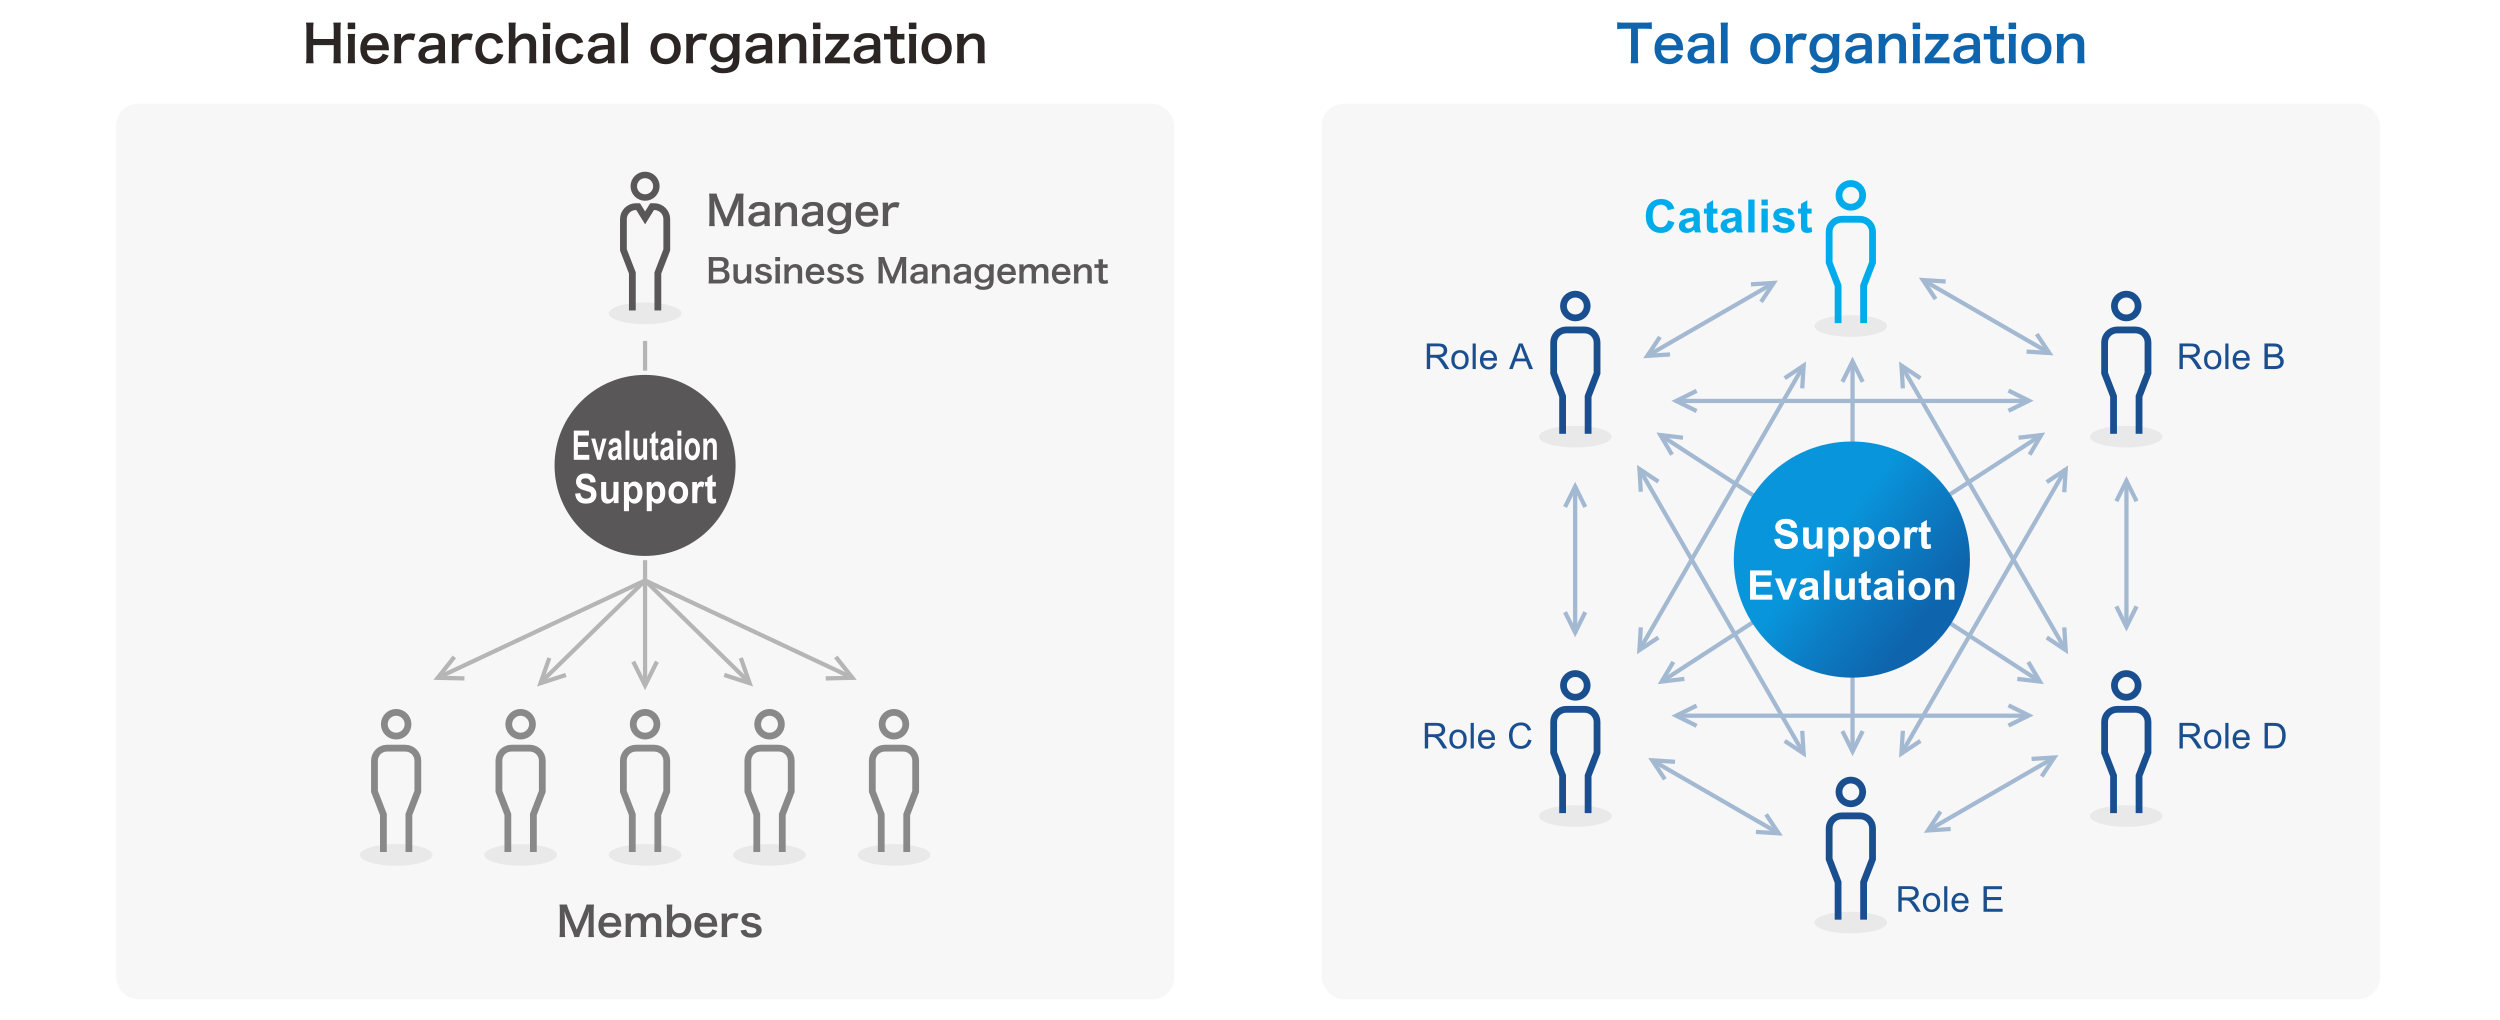 <?xml version="1.0" encoding="UTF-8"?>
<svg id="_レイヤー_2" data-name="レイヤー 2" xmlns="http://www.w3.org/2000/svg" xmlns:xlink="http://www.w3.org/1999/xlink" viewBox="0 0 980 400">
  <defs>
    <style>
      .cls-1 {
        fill: #e9e9ea;
      }

      .cls-2 {
        fill: #f7f7f8;
      }

      .cls-3 {
        fill: #f7f7f8;
      }

      .cls-4 {
        fill: #0e65ad;
      }

      .cls-5 {
        stroke: #a3b9d2;
      }

      .cls-5, .cls-6, .cls-7, .cls-8, .cls-9, .cls-10, .cls-11, .cls-12 {
        stroke-miterlimit: 10;
      }

      .cls-5, .cls-6, .cls-7, .cls-8, .cls-9, .cls-10, .cls-12 {
        fill: none;
      }

      .cls-5, .cls-9, .cls-11 {
        stroke-width: 1.67px;
      }

      .cls-6 {
        stroke-width: 2.54px;
      }

      .cls-6, .cls-8 {
        stroke: #595757;
      }

      .cls-7 {
        stroke: #1a4f8f;
      }

      .cls-7, .cls-8, .cls-10, .cls-12 {
        stroke-width: 2.66px;
      }

      .cls-13 {
        fill: #fff;
      }

      .cls-14 {
        fill: #1a4f8f;
      }

      .cls-9 {
        stroke: #b5b5b6;
      }

      .cls-15 {
        fill: #2b2524;
      }

      .cls-10 {
        stroke: #00abeb;
      }

      .cls-11 {
        stroke: #f7f7f8;
      }

      .cls-11, .cls-16 {
        fill: #595757;
      }

      .cls-12 {
        stroke: #898989;
      }

      .cls-17 {
        fill: #00abeb;
      }

      .cls-18 {
        fill: url(#_名称未設定グラデーション_12);
      }
    </style>
    <linearGradient id="_名称未設定グラデーション_12" data-name="名称未設定グラデーション 12" x1="675.36" y1="179.8" x2="754.56" y2="241.74" gradientUnits="userSpaceOnUse">
      <stop offset=".52" stop-color="#0995db"/>
      <stop offset=".73" stop-color="#0b7ec5"/>
      <stop offset="1" stop-color="#0e65ad"/>
    </linearGradient>
  </defs>
  <g id="_白背景_書き出す_" data-name="白背景（書き出す）">
    <rect class="cls-13" width="980" height="400"/>
  </g>
  <g id="_編集用" data-name="編集用">
    <rect class="cls-2" x="45.51" y="40.7" width="414.78" height="350.99" rx="8.5" ry="8.5"/>
    <rect class="cls-3" x="518.13" y="40.7" width="414.78" height="350.99" rx="8.5" ry="8.5"/>
    <ellipse class="cls-1" cx="252.87" cy="122.83" rx="14.25" ry="4.25"/>
    <g>
      <path class="cls-16" d="M283.77,88.64c-.08-.51-.34-1.26-.7-2.16l-2.31-5.49c-.3-.72-.45-1.15-.82-2.45.06.85.13,2.16.13,2.51v5.25c0,1.1.03,1.71.13,2.34h-2.24c.1-.64.13-1.26.13-2.34v-8.04c0-1.04-.03-1.71-.13-2.37h2.93c.11.56.32,1.23.59,1.9l3.25,7.94,3.23-7.94c.32-.78.46-1.3.58-1.9h2.95c-.1.77-.13,1.3-.13,2.37v8.04c0,1.17.03,1.74.13,2.34h-2.24c.1-.66.13-1.23.13-2.34v-5.31c.06-1.39.11-2.21.13-2.45-.21.86-.51,1.76-.74,2.34l-2.4,5.63c-.32.75-.61,1.65-.7,2.13h-1.89Z"/>
      <path class="cls-16" d="M299.69,87.6c-.64.61-1.04.83-1.7,1.01-.46.13-.98.19-1.49.19-1.95,0-3.14-1.01-3.14-2.69,0-1.12.7-2.13,1.81-2.59,1.04-.43,2.23-.59,4.51-.64v-.82c0-.93-.62-1.41-1.84-1.41-.64,0-1.3.18-1.67.46-.3.22-.45.45-.64,1.02l-2.05-.37c.37-.93.66-1.34,1.26-1.78.78-.58,1.68-.82,3.06-.82,1.54,0,2.46.27,3.15.94.54.51.75,1.12.75,2.21v4.31c0,.85.03,1.28.13,2h-2.16v-1.04ZM299.69,84.27c-3.06.06-4.26.59-4.26,1.84,0,.75.56,1.22,1.46,1.22.85,0,1.68-.32,2.23-.85.38-.38.58-.85.58-1.41v-.8Z"/>
      <path class="cls-16" d="M303.75,88.64c.1-.69.13-1.18.13-2.08v-5.03c0-.88-.03-1.42-.13-2.08h2.18v.85c0,.24,0,.29-.03.69.98-1.25,1.82-1.7,3.27-1.7,1.23,0,2.15.4,2.72,1.18.38.53.54,1.17.54,2.24v3.84c0,.88.03,1.49.13,2.08h-2.32c.08-.72.11-1.26.11-2.08v-3.55c0-.67-.08-1.1-.27-1.41-.26-.42-.74-.66-1.34-.66-1.15,0-2.1.8-2.8,2.38v3.23c0,.78.03,1.39.13,2.08h-2.31Z"/>
      <path class="cls-16" d="M320.6,87.6c-.64.61-1.04.83-1.7,1.01-.46.13-.98.19-1.49.19-1.95,0-3.14-1.01-3.14-2.69,0-1.12.7-2.13,1.81-2.59,1.04-.43,2.22-.59,4.51-.64v-.82c0-.93-.62-1.41-1.84-1.41-.64,0-1.3.18-1.66.46-.3.22-.45.45-.64,1.02l-2.05-.37c.37-.93.66-1.34,1.26-1.78.78-.58,1.68-.82,3.06-.82,1.54,0,2.46.27,3.15.94.54.51.75,1.12.75,2.21v4.31c0,.85.03,1.28.13,2h-2.16v-1.04ZM320.6,84.27c-3.06.06-4.26.59-4.26,1.84,0,.75.56,1.22,1.46,1.22.85,0,1.68-.32,2.22-.85.38-.38.58-.85.58-1.41v-.8Z"/>
      <path class="cls-16" d="M326.07,89.01c.62.86,1.33,1.22,2.48,1.22,1.23,0,2.18-.43,2.62-1.2.27-.48.38-1.04.42-2.13-.8,1.01-1.74,1.46-3.14,1.46-2.54,0-4.18-1.74-4.18-4.48s1.68-4.56,4.27-4.56c1.42,0,2.37.43,3.06,1.41-.03-.32-.03-.35-.03-.53v-.74h2.14c-.08.69-.11,1.14-.11,2v5.36c0,1.92-.42,3.15-1.34,3.94-.8.66-2.13,1.02-3.78,1.02-1.87,0-2.93-.43-4.02-1.66l1.6-1.1ZM327.11,86.13c.4.43,1.09.72,1.7.72.88,0,1.78-.51,2.23-1.26.3-.5.45-1.09.45-1.82,0-1.02-.32-1.82-.96-2.37-.45-.37-.98-.58-1.55-.58-1.6,0-2.59,1.2-2.59,3.11,0,.94.26,1.73.74,2.21Z"/>
      <path class="cls-16" d="M337.39,84.57c.08.88.22,1.33.59,1.79.46.58,1.18.9,2,.9s1.46-.29,1.92-.8c.19-.22.3-.4.46-.83l1.89.61c-.37.77-.58,1.07-.98,1.47-.83.82-1.95,1.23-3.3,1.23-2.83,0-4.63-1.89-4.63-4.88s1.78-4.9,4.51-4.9c1.87,0,3.35.93,3.99,2.53.3.77.42,1.34.46,2.43,0,.03,0,.08.03.45h-6.96ZM342.27,82.99c-.11-.7-.3-1.14-.7-1.54-.43-.43-.98-.64-1.73-.64-1.25,0-2.16.83-2.4,2.18h4.83Z"/>
      <path class="cls-16" d="M352.08,81.47c-.67-.19-1.01-.26-1.42-.26-.8,0-1.41.26-1.86.78-.4.46-.56.83-.66,1.6v2.96c0,.86.03,1.33.11,2.08h-2.29c.08-.78.11-1.25.11-2.08v-5.03c0-.98-.02-1.42-.11-2.08h2.18v1.5c.58-1.14,1.57-1.68,3.01-1.68.38,0,.77.05,1.49.18l-.56,2.02Z"/>
    </g>
    <g>
      <ellipse class="cls-1" cx="252.87" cy="335.12" rx="14.25" ry="4.25"/>
      <circle class="cls-12" cx="252.87" cy="283.9" r="4.65"/>
      <path class="cls-12" d="M247.86,333.98v-14.69l-3.5-9.06v-12.04c0-2.71,2.2-4.91,4.91-4.91h7.18c2.71,0,4.91,2.2,4.91,4.91v12.04l-3.5,9.06v14.69"/>
    </g>
    <g>
      <ellipse class="cls-1" cx="204.08" cy="335.12" rx="14.25" ry="4.25"/>
      <circle class="cls-12" cx="204.08" cy="283.9" r="4.65"/>
      <path class="cls-12" d="M199.08,333.98v-14.69l-3.5-9.06v-12.04c0-2.71,2.2-4.91,4.91-4.91h7.18c2.71,0,4.91,2.2,4.91,4.91v12.04l-3.5,9.06v14.69"/>
    </g>
    <g>
      <ellipse class="cls-1" cx="155.3" cy="335.12" rx="14.25" ry="4.25"/>
      <circle class="cls-12" cx="155.3" cy="283.9" r="4.65"/>
      <path class="cls-12" d="M150.29,333.98v-14.69l-3.5-9.06v-12.04c0-2.71,2.2-4.91,4.91-4.91h7.18c2.71,0,4.91,2.2,4.91,4.91v12.04l-3.5,9.06v14.69"/>
    </g>
    <g>
      <ellipse class="cls-1" cx="301.65" cy="335.12" rx="14.25" ry="4.25"/>
      <circle class="cls-12" cx="301.65" cy="283.9" r="4.65"/>
      <path class="cls-12" d="M306.66,333.98v-14.69s3.5-9.06,3.5-9.06v-12.04c0-2.71-2.2-4.91-4.91-4.91h-7.18c-2.71,0-4.91,2.2-4.91,4.91v12.04s3.5,9.06,3.5,9.06v14.69"/>
    </g>
    <g>
      <ellipse class="cls-1" cx="350.43" cy="335.12" rx="14.25" ry="4.25"/>
      <circle class="cls-12" cx="350.43" cy="283.9" r="4.65"/>
      <path class="cls-12" d="M355.44,333.98v-14.69s3.5-9.06,3.5-9.06v-12.04c0-2.71-2.2-4.91-4.91-4.91h-7.18c-2.71,0-4.91,2.2-4.91,4.91v12.04s3.5,9.06,3.5,9.06v14.69"/>
    </g>
    <g>
      <g>
        <path class="cls-14" d="M559.3,144.67v-10.02h4.44c.89,0,1.57.09,2.04.27.46.18.84.5,1.11.95.28.46.42.96.42,1.51,0,.71-.23,1.31-.69,1.8-.46.49-1.17.8-2.13.93.35.17.62.33.8.5.39.36.75.8,1.1,1.33l1.74,2.73h-1.67l-1.33-2.08c-.39-.6-.71-1.06-.96-1.38-.25-.32-.48-.54-.67-.67-.2-.13-.4-.22-.6-.27-.15-.03-.4-.05-.74-.05h-1.54v4.45h-1.33ZM560.62,139.07h2.85c.61,0,1.08-.06,1.42-.19.34-.12.6-.33.78-.6.18-.28.27-.58.27-.9,0-.47-.17-.86-.52-1.17-.34-.31-.89-.46-1.63-.46h-3.17v3.32Z"/>
        <path class="cls-14" d="M568.91,141.04c0-1.34.37-2.34,1.12-2.99.62-.54,1.38-.81,2.28-.81,1,0,1.81.33,2.45.98.63.65.95,1.56.95,2.71,0,.93-.14,1.67-.42,2.2-.28.54-.69.95-1.22,1.25-.54.3-1.12.44-1.75.44-1.02,0-1.84-.33-2.46-.98-.63-.65-.94-1.59-.94-2.82ZM570.18,141.04c0,.93.2,1.63.61,2.09.41.46.92.69,1.53.69s1.12-.23,1.52-.7c.41-.46.61-1.17.61-2.13,0-.9-.2-1.58-.61-2.04-.41-.46-.92-.69-1.52-.69s-1.13.23-1.53.69c-.41.46-.61,1.16-.61,2.08Z"/>
        <path class="cls-14" d="M577.27,144.67v-10.02h1.23v10.02h-1.23Z"/>
        <path class="cls-14" d="M585.52,142.33l1.27.16c-.2.74-.57,1.32-1.11,1.73s-1.23.62-2.08.62c-1.06,0-1.9-.33-2.53-.98-.62-.65-.93-1.57-.93-2.75s.31-2.17.94-2.84c.63-.67,1.44-1.01,2.45-1.01s1.76.33,2.38.99c.62.66.92,1.59.92,2.79,0,.07,0,.18,0,.33h-5.41c.05.8.27,1.41.68,1.83s.91.64,1.52.64c.45,0,.84-.12,1.16-.36.32-.24.57-.62.76-1.13ZM581.48,140.34h4.05c-.05-.61-.21-1.07-.46-1.37-.39-.47-.9-.71-1.52-.71-.56,0-1.04.19-1.43.57-.39.38-.6.88-.64,1.52Z"/>
        <path class="cls-14" d="M591.56,144.67l3.85-10.02h1.43l4.1,10.02h-1.51l-1.17-3.04h-4.19l-1.1,3.04h-1.41ZM594.45,140.55h3.4l-1.05-2.78c-.32-.84-.56-1.54-.71-2.08-.13.64-.31,1.28-.54,1.91l-1.1,2.94Z"/>
      </g>
      <g>
        <ellipse class="cls-1" cx="617.53" cy="171.17" rx="14.25" ry="4.25"/>
        <circle class="cls-7" cx="617.53" cy="119.96" r="4.65"/>
        <path class="cls-7" d="M622.54,170.04v-14.69s3.5-9.06,3.5-9.06v-12.04c0-2.71-2.2-4.91-4.91-4.91h-7.18c-2.71,0-4.91,2.2-4.91,4.91v12.04s3.5,9.06,3.5,9.06v14.69"/>
      </g>
    </g>
    <g>
      <g>
        <path class="cls-17" d="M653.85,86.37l2.52.8c-.39,1.41-1.03,2.45-1.93,3.13-.9.68-2.04,1.02-3.42,1.02-1.71,0-3.12-.58-4.22-1.75s-1.65-2.77-1.65-4.79c0-2.14.55-3.81,1.66-5s2.56-1.78,4.37-1.78c1.58,0,2.86.47,3.84,1.4.59.55,1.03,1.34,1.32,2.37l-2.58.62c-.15-.67-.47-1.2-.95-1.58s-1.07-.58-1.76-.58c-.96,0-1.73.34-2.32,1.03s-.89,1.8-.89,3.33c0,1.63.29,2.79.88,3.48.59.69,1.35,1.04,2.29,1.04.69,0,1.29-.22,1.78-.66s.86-1.13,1.07-2.07Z"/>
        <path class="cls-17" d="M660.61,84.62l-2.24-.4c.25-.9.69-1.57,1.3-2,.62-.43,1.53-.65,2.74-.65,1.1,0,1.92.13,2.46.39.54.26.92.59,1.14.99.22.4.33,1.14.33,2.21l-.03,2.88c0,.82.04,1.43.12,1.81.08.39.23.81.44,1.25h-2.44c-.06-.16-.14-.41-.24-.73-.04-.15-.07-.24-.09-.29-.42.41-.87.72-1.35.92s-.99.31-1.54.31c-.96,0-1.72-.26-2.27-.78-.55-.52-.83-1.18-.83-1.98,0-.53.13-1,.38-1.41s.6-.73,1.06-.95,1.11-.41,1.96-.58c1.15-.22,1.95-.42,2.4-.61v-.25c0-.47-.12-.81-.35-1.02s-.68-.3-1.33-.3c-.44,0-.78.09-1.03.26-.25.17-.45.48-.6.91ZM663.91,86.62c-.32.11-.82.23-1.5.38-.69.15-1.13.29-1.34.43-.32.23-.48.52-.48.87s.13.64.39.9c.26.25.59.38.98.38.45,0,.87-.15,1.27-.44.3-.22.5-.5.59-.82.06-.21.1-.61.1-1.2v-.49Z"/>
        <path class="cls-17" d="M673.23,81.77v1.97h-1.69v3.76c0,.76.02,1.21.05,1.33.03.13.11.23.22.31.11.08.25.12.42.12.23,0,.56-.08.99-.24l.21,1.92c-.57.25-1.22.37-1.95.37-.45,0-.85-.07-1.2-.22s-.62-.34-.79-.58-.28-.56-.35-.96c-.05-.29-.08-.87-.08-1.74v-4.07h-1.13v-1.97h1.13v-1.85l2.48-1.44v3.3h1.69Z"/>
        <path class="cls-17" d="M676.97,84.62l-2.24-.4c.25-.9.69-1.57,1.3-2,.62-.43,1.53-.65,2.74-.65,1.1,0,1.92.13,2.46.39.54.26.92.59,1.14.99.22.4.33,1.14.33,2.21l-.03,2.88c0,.82.04,1.43.12,1.81.08.39.23.81.44,1.25h-2.44c-.06-.16-.14-.41-.24-.73-.04-.15-.07-.24-.09-.29-.42.41-.87.72-1.35.92s-.99.31-1.54.31c-.96,0-1.72-.26-2.27-.78-.55-.52-.83-1.18-.83-1.98,0-.53.13-1,.38-1.41s.6-.73,1.06-.95,1.11-.41,1.96-.58c1.15-.22,1.95-.42,2.4-.61v-.25c0-.47-.12-.81-.35-1.02s-.68-.3-1.33-.3c-.44,0-.78.09-1.03.26-.25.17-.45.48-.6.91ZM680.28,86.62c-.32.11-.82.23-1.5.38-.69.15-1.13.29-1.34.43-.32.23-.48.52-.48.87s.13.64.39.9c.26.25.59.38.98.38.45,0,.87-.15,1.27-.44.3-.22.5-.5.59-.82.06-.21.1-.61.1-1.2v-.49Z"/>
        <path class="cls-17" d="M685.32,91.11v-12.88h2.47v12.88h-2.47Z"/>
        <path class="cls-17" d="M690.5,80.51v-2.29h2.47v2.29h-2.47ZM690.5,91.11v-9.33h2.47v9.33h-2.47Z"/>
        <path class="cls-17" d="M694.81,88.44l2.48-.38c.11.48.32.85.64,1.09.32.25.77.37,1.35.37.64,0,1.12-.12,1.44-.35.22-.16.33-.38.33-.66,0-.19-.06-.34-.18-.47-.12-.12-.4-.23-.83-.33-1.99-.44-3.25-.84-3.79-1.2-.74-.5-1.11-1.2-1.11-2.1,0-.81.32-1.49.96-2.04.64-.55,1.63-.83,2.97-.83s2.23.21,2.85.62c.62.42,1.05,1.03,1.28,1.85l-2.33.43c-.1-.36-.29-.64-.57-.83s-.68-.29-1.19-.29c-.65,0-1.12.09-1.4.27-.19.13-.28.3-.28.5,0,.18.08.33.25.45.22.16.99.4,2.31.69s2.23.67,2.76,1.1c.52.44.77,1.05.77,1.84,0,.86-.36,1.59-1.07,2.21s-1.77.92-3.17.92c-1.27,0-2.28-.26-3.02-.77-.74-.52-1.23-1.22-1.45-2.1Z"/>
        <path class="cls-17" d="M710.15,81.77v1.97h-1.69v3.76c0,.76.02,1.21.05,1.33.03.13.11.23.22.31.11.08.25.12.42.12.23,0,.56-.08.99-.24l.21,1.92c-.57.25-1.22.37-1.95.37-.45,0-.85-.07-1.2-.22s-.62-.34-.79-.58-.28-.56-.35-.96c-.05-.29-.08-.87-.08-1.74v-4.07h-1.13v-1.97h1.13v-1.85l2.48-1.44v3.3h1.69Z"/>
      </g>
      <g>
        <ellipse class="cls-1" cx="725.52" cy="127.8" rx="14.25" ry="4.25"/>
        <circle class="cls-10" cx="725.52" cy="76.58" r="4.65"/>
        <path class="cls-10" d="M730.53,126.66v-14.69s3.5-9.06,3.5-9.06v-12.04c0-2.71-2.2-4.91-4.91-4.91h-7.18c-2.71,0-4.91,2.2-4.91,4.91v12.04s3.5,9.06,3.5,9.06v14.69"/>
      </g>
    </g>
    <g>
      <g>
        <path class="cls-14" d="M854.36,144.67v-10.02h4.44c.89,0,1.57.09,2.04.27.46.18.84.5,1.11.95.28.46.42.96.42,1.51,0,.71-.23,1.31-.69,1.8-.46.49-1.17.8-2.13.93.35.17.62.33.8.5.39.36.75.8,1.1,1.33l1.74,2.73h-1.67l-1.33-2.08c-.39-.6-.71-1.06-.96-1.38-.25-.32-.48-.54-.67-.67-.2-.13-.4-.22-.6-.27-.15-.03-.4-.05-.74-.05h-1.54v4.45h-1.33ZM855.69,139.07h2.85c.61,0,1.08-.06,1.42-.19.34-.12.6-.33.78-.6.18-.28.27-.58.27-.9,0-.47-.17-.86-.52-1.17-.34-.31-.89-.46-1.63-.46h-3.17v3.32Z"/>
        <path class="cls-14" d="M863.98,141.04c0-1.34.37-2.34,1.12-2.99.62-.54,1.39-.81,2.28-.81,1,0,1.81.33,2.45.98.63.65.95,1.56.95,2.71,0,.93-.14,1.67-.42,2.2-.28.54-.69.95-1.22,1.25-.54.3-1.12.44-1.75.44-1.02,0-1.84-.33-2.46-.98-.63-.65-.94-1.59-.94-2.82ZM865.24,141.04c0,.93.2,1.63.61,2.09.41.46.92.69,1.53.69s1.12-.23,1.52-.7c.41-.46.61-1.17.61-2.13,0-.9-.2-1.58-.61-2.04-.41-.46-.92-.69-1.52-.69s-1.13.23-1.53.69c-.41.46-.61,1.16-.61,2.08Z"/>
        <path class="cls-14" d="M872.33,144.67v-10.02h1.23v10.02h-1.23Z"/>
        <path class="cls-14" d="M880.58,142.33l1.27.16c-.2.74-.57,1.32-1.11,1.73-.54.41-1.24.62-2.08.62-1.06,0-1.9-.33-2.53-.98-.62-.65-.93-1.57-.93-2.75s.31-2.17.94-2.84c.63-.67,1.44-1.01,2.45-1.01s1.76.33,2.38.99c.62.66.92,1.59.92,2.79,0,.07,0,.18,0,.33h-5.41c.05.8.27,1.41.68,1.83.41.42.91.64,1.52.64.45,0,.84-.12,1.16-.36.32-.24.57-.62.76-1.13ZM876.54,140.34h4.05c-.05-.61-.21-1.07-.46-1.37-.39-.47-.9-.71-1.52-.71-.57,0-1.04.19-1.43.57-.39.38-.6.88-.64,1.52Z"/>
        <path class="cls-14" d="M887.67,144.67v-10.02h3.76c.77,0,1.38.1,1.84.3.46.2.83.52,1.09.94.26.42.39.86.39,1.32,0,.43-.12.83-.35,1.21-.23.38-.58.68-1.05.92.61.18,1.07.48,1.4.91.33.43.49.93.49,1.52,0,.47-.1.91-.3,1.31s-.44.71-.73.93c-.29.22-.66.38-1.1.5-.44.11-.98.17-1.62.17h-3.82ZM889,138.86h2.17c.59,0,1.01-.04,1.26-.12.34-.1.59-.27.76-.5s.26-.52.26-.88c0-.33-.08-.63-.24-.88-.16-.25-.39-.43-.68-.52-.3-.09-.8-.14-1.52-.14h-2v3.03ZM889,143.49h2.5c.43,0,.73-.02.9-.05.3-.05.56-.15.77-.27.21-.13.37-.31.51-.56.13-.24.2-.52.2-.84,0-.37-.1-.7-.29-.97-.19-.28-.46-.47-.8-.58-.34-.11-.83-.17-1.47-.17h-2.32v3.45Z"/>
      </g>
      <g>
        <ellipse class="cls-1" cx="833.5" cy="171.17" rx="14.25" ry="4.25"/>
        <circle class="cls-7" cx="833.5" cy="119.96" r="4.65"/>
        <path class="cls-7" d="M838.51,170.04v-14.69s3.5-9.06,3.5-9.06v-12.04c0-2.71-2.2-4.91-4.91-4.91h-7.18c-2.71,0-4.91,2.2-4.91,4.91v12.04s3.5,9.06,3.5,9.06v14.69"/>
      </g>
    </g>
    <g>
      <g>
        <path class="cls-14" d="M854.36,293.39v-10.02h4.44c.89,0,1.57.09,2.04.27.46.18.84.5,1.11.95.28.46.42.96.42,1.51,0,.71-.23,1.31-.69,1.8-.46.49-1.17.8-2.13.93.35.17.62.33.8.5.39.36.75.8,1.1,1.33l1.74,2.73h-1.67l-1.33-2.08c-.39-.6-.71-1.06-.96-1.38-.25-.32-.48-.54-.67-.67-.2-.13-.4-.22-.6-.27-.15-.03-.4-.05-.74-.05h-1.54v4.45h-1.33ZM855.69,287.8h2.85c.61,0,1.08-.06,1.42-.19.34-.12.6-.33.78-.6.18-.28.27-.58.27-.9,0-.47-.17-.86-.52-1.17-.34-.31-.89-.46-1.63-.46h-3.17v3.32Z"/>
        <path class="cls-14" d="M863.98,289.76c0-1.34.37-2.34,1.12-2.99.62-.54,1.39-.81,2.28-.81,1,0,1.81.33,2.45.98.63.65.95,1.56.95,2.71,0,.93-.14,1.67-.42,2.2-.28.54-.69.95-1.22,1.25-.54.3-1.12.44-1.75.44-1.02,0-1.84-.33-2.46-.98-.63-.65-.94-1.59-.94-2.82ZM865.24,289.76c0,.93.2,1.63.61,2.09.41.46.92.69,1.53.69s1.12-.23,1.52-.7c.41-.46.61-1.17.61-2.13,0-.9-.2-1.58-.61-2.04-.41-.46-.92-.69-1.52-.69s-1.13.23-1.53.69c-.41.46-.61,1.16-.61,2.08Z"/>
        <path class="cls-14" d="M872.33,293.39v-10.02h1.23v10.02h-1.23Z"/>
        <path class="cls-14" d="M880.58,291.06l1.27.16c-.2.74-.57,1.32-1.11,1.73-.54.41-1.24.62-2.08.62-1.06,0-1.9-.33-2.53-.98-.62-.65-.93-1.57-.93-2.75s.31-2.17.94-2.84c.63-.67,1.44-1.01,2.45-1.01s1.76.33,2.38.99c.62.66.92,1.59.92,2.79,0,.07,0,.18,0,.33h-5.41c.05.8.27,1.41.68,1.83.41.42.91.64,1.52.64.45,0,.84-.12,1.16-.36.32-.24.57-.62.76-1.13ZM876.54,289.07h4.05c-.05-.61-.21-1.07-.46-1.37-.39-.47-.9-.71-1.52-.71-.57,0-1.04.19-1.43.57-.39.38-.6.88-.64,1.52Z"/>
        <path class="cls-14" d="M887.72,293.39v-10.02h3.45c.78,0,1.37.05,1.78.14.57.13,1.06.37,1.47.72.53.45.92,1.02,1.19,1.71.26.7.39,1.49.39,2.38,0,.76-.09,1.44-.27,2.02s-.41,1.07-.68,1.46c-.28.39-.58.69-.91.91-.33.22-.73.39-1.2.5-.47.11-1,.17-1.61.17h-3.62ZM889.05,292.21h2.14c.66,0,1.18-.06,1.55-.18s.68-.3.9-.52c.31-.31.56-.74.73-1.27.18-.53.26-1.17.26-1.93,0-1.05-.17-1.85-.52-2.42-.34-.56-.76-.94-1.25-1.13-.36-.14-.93-.21-1.72-.21h-2.11v7.66Z"/>
      </g>
      <g>
        <ellipse class="cls-1" cx="833.5" cy="319.9" rx="14.25" ry="4.25"/>
        <circle class="cls-7" cx="833.5" cy="268.68" r="4.65"/>
        <path class="cls-7" d="M838.51,318.76v-14.69s3.5-9.06,3.5-9.06v-12.04c0-2.71-2.2-4.91-4.91-4.91h-7.18c-2.71,0-4.91,2.2-4.91,4.91v12.04s3.5,9.06,3.5,9.06v14.69"/>
      </g>
    </g>
    <g>
      <g>
        <path class="cls-14" d="M744.15,357.41v-10.02h4.44c.89,0,1.57.09,2.04.27.46.18.84.5,1.11.95.28.46.42.96.42,1.51,0,.71-.23,1.31-.69,1.8-.46.49-1.17.8-2.13.93.35.17.62.33.8.5.39.36.75.8,1.1,1.33l1.74,2.73h-1.67l-1.33-2.08c-.39-.6-.71-1.06-.96-1.38-.25-.32-.48-.54-.67-.67-.2-.13-.4-.22-.6-.27-.15-.03-.4-.05-.74-.05h-1.54v4.45h-1.33ZM745.48,351.81h2.85c.61,0,1.08-.06,1.42-.19.34-.13.6-.33.78-.6.18-.28.27-.58.27-.9,0-.47-.17-.86-.52-1.17-.34-.31-.89-.46-1.63-.46h-3.17v3.32Z"/>
        <path class="cls-14" d="M753.76,353.78c0-1.34.37-2.34,1.12-2.99.62-.54,1.38-.81,2.28-.81,1,0,1.81.33,2.45.98.63.65.95,1.56.95,2.71,0,.93-.14,1.67-.42,2.2-.28.54-.69.95-1.22,1.25-.54.3-1.12.44-1.75.44-1.02,0-1.84-.33-2.46-.98-.63-.65-.94-1.59-.94-2.82ZM755.03,353.78c0,.93.2,1.63.61,2.09.41.46.92.69,1.53.69s1.12-.23,1.52-.7c.41-.46.61-1.17.61-2.13,0-.9-.2-1.58-.61-2.04-.41-.46-.92-.69-1.52-.69s-1.13.23-1.53.69c-.41.46-.61,1.16-.61,2.08Z"/>
        <path class="cls-14" d="M762.12,357.41v-10.02h1.23v10.02h-1.23Z"/>
        <path class="cls-14" d="M770.37,355.07l1.27.16c-.2.74-.57,1.32-1.11,1.73s-1.23.62-2.08.62c-1.06,0-1.9-.33-2.53-.98-.62-.65-.93-1.57-.93-2.75s.31-2.17.94-2.84c.63-.67,1.44-1.01,2.45-1.01s1.76.33,2.38.99c.62.66.92,1.59.92,2.79,0,.07,0,.18,0,.33h-5.41c.05.8.27,1.41.68,1.83s.91.64,1.52.64c.45,0,.84-.12,1.16-.36.32-.24.57-.62.76-1.13ZM766.33,353.08h4.05c-.05-.61-.21-1.07-.46-1.37-.39-.47-.9-.71-1.52-.71-.56,0-1.04.19-1.43.57-.39.38-.6.88-.64,1.52Z"/>
        <path class="cls-14" d="M777.54,357.41v-10.02h7.25v1.18h-5.92v3.07h5.54v1.18h-5.54v3.41h6.15v1.18h-7.48Z"/>
      </g>
      <g>
        <ellipse class="cls-1" cx="725.52" cy="361.65" rx="14.25" ry="4.25"/>
        <circle class="cls-7" cx="725.52" cy="310.44" r="4.65"/>
        <path class="cls-7" d="M730.53,360.52v-14.69s3.5-9.06,3.5-9.06v-12.04c0-2.71-2.2-4.91-4.91-4.91h-7.18c-2.71,0-4.91,2.2-4.91,4.91v12.04s3.5,9.06,3.5,9.06v14.69"/>
      </g>
    </g>
    <g>
      <g>
        <path class="cls-14" d="M558.52,293.39v-10.02h4.44c.89,0,1.57.09,2.04.27.46.18.84.5,1.11.95.28.46.42.96.42,1.51,0,.71-.23,1.31-.69,1.8-.46.49-1.17.8-2.13.93.35.17.62.33.8.5.39.36.75.8,1.1,1.33l1.74,2.73h-1.67l-1.33-2.08c-.39-.6-.71-1.06-.96-1.38-.25-.32-.48-.54-.67-.67-.2-.13-.4-.22-.6-.27-.15-.03-.4-.05-.74-.05h-1.54v4.45h-1.33ZM559.85,287.8h2.85c.61,0,1.08-.06,1.42-.19.34-.12.6-.33.78-.6.18-.28.27-.58.27-.9,0-.47-.17-.86-.52-1.17-.34-.31-.89-.46-1.63-.46h-3.17v3.32Z"/>
        <path class="cls-14" d="M568.14,289.76c0-1.34.37-2.34,1.12-2.99.62-.54,1.38-.81,2.28-.81,1,0,1.81.33,2.45.98.63.65.95,1.56.95,2.71,0,.93-.14,1.67-.42,2.2-.28.54-.69.95-1.22,1.25-.54.3-1.12.44-1.75.44-1.02,0-1.84-.33-2.46-.98-.63-.65-.94-1.59-.94-2.82ZM569.4,289.76c0,.93.2,1.63.61,2.09.41.46.92.69,1.53.69s1.12-.23,1.52-.7c.41-.46.61-1.17.61-2.13,0-.9-.2-1.58-.61-2.04-.41-.46-.92-.69-1.52-.69s-1.13.23-1.53.69c-.41.46-.61,1.16-.61,2.08Z"/>
        <path class="cls-14" d="M576.5,293.39v-10.02h1.23v10.02h-1.23Z"/>
        <path class="cls-14" d="M584.74,291.06l1.27.16c-.2.74-.57,1.32-1.11,1.73s-1.23.62-2.08.62c-1.06,0-1.9-.33-2.53-.98-.62-.65-.93-1.57-.93-2.75s.31-2.17.94-2.84c.63-.67,1.44-1.01,2.45-1.01s1.76.33,2.38.99c.62.66.92,1.59.92,2.79,0,.07,0,.18,0,.33h-5.41c.05.8.27,1.41.68,1.83s.91.64,1.52.64c.45,0,.84-.12,1.16-.36.32-.24.57-.62.76-1.13ZM580.7,289.07h4.05c-.05-.61-.21-1.07-.46-1.37-.39-.47-.9-.71-1.52-.71-.56,0-1.04.19-1.43.57-.39.38-.6.88-.64,1.52Z"/>
        <path class="cls-14" d="M599.04,289.88l1.33.33c-.28,1.09-.78,1.92-1.5,2.49-.72.57-1.61.86-2.65.86s-1.96-.22-2.63-.66c-.68-.44-1.19-1.08-1.54-1.91-.35-.83-.53-1.73-.53-2.69,0-1.04.2-1.95.6-2.73.4-.78.97-1.37,1.7-1.77.74-.4,1.55-.6,2.43-.6,1,0,1.85.26,2.53.77.68.51,1.16,1.23,1.43,2.15l-1.31.31c-.23-.73-.57-1.26-1.01-1.59-.44-.33-1-.5-1.67-.5-.77,0-1.41.18-1.93.55-.52.37-.88.86-1.09,1.49-.21.62-.31,1.26-.31,1.92,0,.85.12,1.6.37,2.23.25.64.63,1.11,1.16,1.43.52.31,1.09.47,1.7.47.74,0,1.37-.21,1.89-.64.52-.43.86-1.06,1.05-1.91Z"/>
      </g>
      <g>
        <ellipse class="cls-1" cx="617.53" cy="319.9" rx="14.25" ry="4.25"/>
        <circle class="cls-7" cx="617.53" cy="268.68" r="4.65"/>
        <path class="cls-7" d="M622.54,318.76v-14.69s3.5-9.06,3.5-9.06v-12.04c0-2.71-2.2-4.91-4.91-4.91h-7.18c-2.71,0-4.91,2.2-4.91,4.91v12.04s3.5,9.06,3.5,9.06v14.69"/>
      </g>
    </g>
    <circle class="cls-6" cx="252.87" cy="73" r="4.43"/>
    <g>
      <line class="cls-9" x1="252.87" y1="133.64" x2="252.87" y2="268.7"/>
      <polyline class="cls-9" points="248.22 259.34 252.87 268.7 257.52 259.34"/>
    </g>
    <g>
      <line class="cls-9" x1="252.87" y1="227.55" x2="211.88" y2="267.63"/>
      <polyline class="cls-9" points="215.33 257.93 211.88 267.8 221.83 264.58"/>
    </g>
    <g>
      <line class="cls-9" x1="252.87" y1="227.55" x2="171.6" y2="265.7"/>
      <polyline class="cls-9" points="178.1 257.51 171.6 265.7 182.05 265.93"/>
    </g>
    <g>
      <line class="cls-9" x1="252.87" y1="227.55" x2="293.85" y2="267.63"/>
      <polyline class="cls-9" points="290.4 257.93 293.85 267.8 283.9 264.58"/>
    </g>
    <g>
      <line class="cls-9" x1="252.87" y1="227.55" x2="334.14" y2="265.7"/>
      <polyline class="cls-9" points="327.63 257.51 334.14 265.7 323.68 265.93"/>
    </g>
    <path class="cls-8" d="M257.88,121.7v-14.69l3.5-9.06v-12.04c0-2.71-2.2-4.91-4.91-4.91h-.85l-2.74,4.41-2.74-4.41h-.85c-2.71,0-4.91,2.2-4.91,4.91v12.04l3.5,9.06v14.69"/>
    <g>
      <path class="cls-16" d="M279.41,111.1c-.75,0-1.13.01-1.66.04.09-.55.12-.92.12-1.75v-7.06c0-.6-.04-1.07-.1-1.6.55.03.75.03,1.64.03h3.07c2.02,0,3.15.91,3.15,2.53,0,.79-.23,1.38-.73,1.83-.29.27-.52.39-1.03.55.66.14.96.27,1.31.6.53.49.81,1.14.81,1.99,0,1.82-1.21,2.85-3.37,2.85h-3.2ZM282.29,104.99c.99,0,1.57-.53,1.57-1.42,0-.42-.13-.77-.34-.96-.29-.26-.73-.4-1.25-.4h-2.69v2.78h2.7ZM279.58,109.63h2.8c1.16,0,1.81-.57,1.81-1.62,0-.52-.13-.87-.42-1.13-.33-.29-.82-.44-1.42-.44h-2.77v3.2Z"/>
      <path class="cls-16" d="M294.56,103.64c-.09.56-.1.96-.1,1.69v4.08c0,.72.03,1.16.1,1.69h-1.77v-.69c0-.19,0-.23.01-.56-.72,1.01-1.43,1.39-2.67,1.39-.66,0-1.13-.12-1.56-.38-.71-.46-1.05-1.18-1.05-2.25v-3.29c0-.72-.04-1.21-.1-1.69h1.89c-.08.58-.09,1.03-.09,1.69v2.89c0,.75.19,1.24.6,1.48.19.1.47.18.71.18.94,0,1.68-.64,2.26-1.92v-2.63c0-.64-.04-1.13-.1-1.69h1.87Z"/>
      <path class="cls-16" d="M297.64,108.76c.22.88.7,1.23,1.72,1.23s1.56-.38,1.56-.99c0-.26-.13-.51-.34-.65-.25-.17-.33-.18-1.37-.42-1.03-.22-1.43-.35-1.87-.56-.74-.35-1.14-.98-1.14-1.73,0-.46.14-.88.4-1.21.53-.68,1.42-1.01,2.6-1.01,1.07,0,1.91.26,2.44.75.34.32.52.65.7,1.29l-1.72.22c-.14-.71-.58-1.03-1.43-1.03s-1.35.36-1.35.91c0,.25.14.47.4.61.29.14.56.22,1.3.39,1.33.29,1.86.47,2.29.79.51.36.75.9.75,1.61,0,.53-.25,1.1-.64,1.47-.6.56-1.51.84-2.69.84-1.34,0-2.34-.4-2.9-1.16-.23-.31-.35-.57-.51-1.16l1.78-.22Z"/>
      <path class="cls-16" d="M305.8,100.75v1.65h-1.91v-1.65h1.91ZM305.79,103.64c-.07.48-.09.91-.09,1.7v4.06c0,.72.03,1.16.09,1.7h-1.9c.08-.58.1-1.04.1-1.69v-4.08c0-.72-.03-1.16-.1-1.69h1.9Z"/>
      <path class="cls-16" d="M307.41,111.1c.08-.56.1-.96.1-1.69v-4.08c0-.72-.03-1.16-.1-1.69h1.77v.69c0,.2,0,.23-.03.56.79-1.01,1.48-1.38,2.65-1.38,1,0,1.74.33,2.21.96.31.43.44.95.44,1.82v3.12c0,.72.03,1.21.1,1.69h-1.89c.07-.58.09-1.03.09-1.69v-2.89c0-.55-.06-.9-.22-1.14-.21-.34-.6-.53-1.09-.53-.94,0-1.7.65-2.28,1.94v2.63c0,.64.03,1.13.1,1.69h-1.87Z"/>
      <path class="cls-16" d="M317.5,107.8c.06.72.18,1.08.48,1.46.38.47.96.73,1.62.73s1.18-.23,1.56-.65c.16-.18.25-.32.38-.68l1.53.49c-.3.62-.47.87-.79,1.2-.68.66-1.59,1-2.68,1-2.3,0-3.76-1.53-3.76-3.97s1.44-3.98,3.67-3.98c1.52,0,2.72.75,3.24,2.05.25.62.34,1.09.38,1.98,0,.03,0,.06.03.36h-5.66ZM321.47,106.51c-.09-.57-.25-.92-.57-1.25-.35-.35-.79-.52-1.4-.52-1.01,0-1.75.68-1.95,1.77h3.93Z"/>
      <path class="cls-16" d="M325.9,108.76c.22.88.7,1.23,1.72,1.23.96,0,1.56-.38,1.56-.99,0-.26-.13-.51-.34-.65-.25-.17-.33-.18-1.37-.42-1.03-.22-1.43-.35-1.87-.56-.74-.35-1.14-.98-1.14-1.73,0-.46.14-.88.4-1.21.53-.68,1.42-1.01,2.6-1.01,1.07,0,1.91.26,2.44.75.34.32.52.65.7,1.29l-1.72.22c-.14-.71-.58-1.03-1.43-1.03s-1.35.36-1.35.91c0,.25.14.47.4.61.29.14.56.22,1.3.39,1.33.29,1.86.47,2.29.79.51.36.75.9.75,1.61,0,.53-.25,1.1-.64,1.47-.6.56-1.51.84-2.69.84-1.34,0-2.34-.4-2.9-1.16-.23-.31-.35-.57-.51-1.16l1.78-.22Z"/>
      <path class="cls-16" d="M333.61,108.76c.22.88.7,1.23,1.72,1.23.96,0,1.56-.38,1.56-.99,0-.26-.13-.51-.34-.65-.25-.17-.33-.18-1.37-.42-1.03-.22-1.43-.35-1.87-.56-.74-.35-1.14-.98-1.14-1.73,0-.46.14-.88.4-1.21.53-.68,1.42-1.01,2.6-1.01,1.07,0,1.91.26,2.44.75.34.32.52.65.7,1.29l-1.72.22c-.14-.71-.58-1.03-1.43-1.03s-1.35.36-1.35.91c0,.25.14.47.4.61.29.14.56.22,1.3.39,1.33.29,1.86.47,2.29.79.51.36.75.9.75,1.61,0,.53-.25,1.1-.64,1.47-.6.56-1.51.84-2.69.84-1.34,0-2.34-.4-2.9-1.16-.23-.31-.35-.57-.51-1.16l1.78-.22Z"/>
      <path class="cls-16" d="M349.03,111.1c-.06-.42-.27-1.03-.57-1.75l-1.87-4.46c-.25-.58-.36-.94-.66-1.99.05.69.1,1.75.1,2.04v4.26c0,.9.03,1.39.1,1.9h-1.82c.08-.52.1-1.03.1-1.9v-6.53c0-.84-.03-1.39-.1-1.92h2.38c.09.45.26,1,.48,1.55l2.64,6.45,2.63-6.45c.26-.64.38-1.05.47-1.55h2.39c-.08.62-.1,1.05-.1,1.92v6.53c0,.95.03,1.42.1,1.9h-1.82c.08-.53.1-1,.1-1.9v-4.32c.05-1.13.09-1.79.1-1.99-.17.7-.42,1.43-.6,1.9l-1.95,4.58c-.26.61-.49,1.34-.57,1.73h-1.53Z"/>
      <path class="cls-16" d="M361.96,110.26c-.52.49-.85.68-1.38.82-.38.1-.79.16-1.21.16-1.59,0-2.55-.82-2.55-2.18,0-.91.57-1.73,1.47-2.11.85-.35,1.81-.48,3.67-.52v-.66c0-.75-.51-1.14-1.5-1.14-.52,0-1.05.14-1.35.38-.25.18-.36.36-.52.83l-1.66-.3c.3-.75.53-1.09,1.03-1.44.64-.47,1.37-.66,2.48-.66,1.25,0,2,.22,2.56.77.44.42.61.91.61,1.79v3.5c0,.69.03,1.04.1,1.62h-1.75v-.84ZM361.96,107.55c-2.48.05-3.46.48-3.46,1.5,0,.61.46.99,1.18.99.69,0,1.36-.26,1.81-.69.31-.31.47-.69.47-1.14v-.65Z"/>
      <path class="cls-16" d="M365.26,111.1c.08-.56.1-.96.1-1.69v-4.08c0-.72-.03-1.16-.1-1.69h1.77v.69c0,.2,0,.23-.03.56.79-1.01,1.48-1.38,2.65-1.38,1,0,1.74.33,2.21.96.31.43.44.95.44,1.82v3.12c0,.72.03,1.21.1,1.69h-1.88c.06-.58.09-1.03.09-1.69v-2.89c0-.55-.06-.9-.22-1.14-.21-.34-.6-.53-1.09-.53-.94,0-1.7.65-2.27,1.94v2.63c0,.64.03,1.13.1,1.69h-1.87Z"/>
      <path class="cls-16" d="M378.95,110.26c-.52.49-.85.68-1.38.82-.38.1-.79.16-1.21.16-1.59,0-2.55-.82-2.55-2.18,0-.91.57-1.73,1.47-2.11.84-.35,1.81-.48,3.67-.52v-.66c0-.75-.51-1.14-1.5-1.14-.52,0-1.05.14-1.35.38-.25.18-.36.36-.52.83l-1.66-.3c.3-.75.53-1.09,1.03-1.44.64-.47,1.37-.66,2.48-.66,1.25,0,2,.22,2.56.77.44.42.61.91.61,1.79v3.5c0,.69.03,1.04.1,1.62h-1.75v-.84ZM378.95,107.55c-2.48.05-3.46.48-3.46,1.5,0,.61.46.99,1.18.99.69,0,1.37-.26,1.81-.69.31-.31.47-.69.47-1.14v-.65Z"/>
      <path class="cls-16" d="M383.4,111.4c.51.7,1.08.99,2.02.99,1,0,1.77-.35,2.13-.98.22-.39.31-.84.34-1.73-.65.82-1.42,1.18-2.55,1.18-2.07,0-3.39-1.42-3.39-3.64s1.37-3.71,3.47-3.71c1.16,0,1.92.35,2.48,1.14-.03-.26-.03-.29-.03-.43v-.6h1.74c-.06.56-.09.92-.09,1.62v4.36c0,1.56-.34,2.56-1.09,3.2-.65.53-1.73.83-3.07.83-1.52,0-2.38-.35-3.26-1.35l1.3-.9ZM384.24,109.06c.33.35.88.58,1.38.58.71,0,1.44-.42,1.81-1.03.25-.4.36-.88.36-1.48,0-.83-.26-1.48-.78-1.92-.36-.3-.79-.47-1.26-.47-1.3,0-2.11.98-2.11,2.52,0,.77.21,1.4.6,1.79Z"/>
      <path class="cls-16" d="M392.59,107.8c.06.72.18,1.08.48,1.46.38.47.96.73,1.62.73s1.18-.23,1.56-.65c.16-.18.25-.32.38-.68l1.53.49c-.3.62-.47.87-.79,1.2-.68.66-1.59,1-2.68,1-2.3,0-3.76-1.53-3.76-3.97s1.44-3.98,3.67-3.98c1.52,0,2.72.75,3.24,2.05.25.62.34,1.09.38,1.98,0,.03,0,.06.03.36h-5.65ZM396.55,106.51c-.09-.57-.25-.92-.57-1.25-.35-.35-.79-.52-1.4-.52-1.01,0-1.76.68-1.95,1.77h3.93Z"/>
      <path class="cls-16" d="M399.53,111.1c.07-.56.09-.99.09-1.69v-4.08c0-.82-.03-1.2-.09-1.69h1.74v.66c0,.08,0,.27-.01.48.38-.79,1.34-1.3,2.42-1.3.7,0,1.27.2,1.68.58.23.21.34.38.49.78.44-.58.69-.82,1.09-1.03.43-.23.87-.34,1.46-.34.83,0,1.51.26,1.95.74.43.47.61,1.05.61,1.98v3.21c0,.73.03,1.16.1,1.69h-1.9c.08-.53.1-.92.1-1.69v-2.91c0-1.14-.4-1.66-1.27-1.66-.43,0-.75.12-1.07.39-.46.39-.66.81-.82,1.61v2.57c0,.72.03,1.16.09,1.69h-1.87c.08-.55.1-.95.1-1.69v-2.91c0-1.09-.42-1.64-1.26-1.64-.55,0-.99.22-1.34.68-.29.38-.42.68-.56,1.3v2.57c0,.7.03,1.09.09,1.69h-1.83Z"/>
      <path class="cls-16" d="M414,107.8c.06.72.18,1.08.48,1.46.38.47.96.73,1.62.73s1.18-.23,1.56-.65c.16-.18.25-.32.38-.68l1.53.49c-.3.62-.47.87-.79,1.2-.68.66-1.59,1-2.68,1-2.3,0-3.76-1.53-3.76-3.97s1.44-3.98,3.67-3.98c1.52,0,2.72.75,3.24,2.05.25.62.34,1.09.38,1.98,0,.03,0,.06.03.36h-5.66ZM417.96,106.51c-.09-.57-.25-.92-.57-1.25-.35-.35-.79-.52-1.4-.52-1.01,0-1.75.68-1.95,1.77h3.93Z"/>
      <path class="cls-16" d="M420.94,111.1c.08-.56.1-.96.1-1.69v-4.08c0-.72-.03-1.16-.1-1.69h1.77v.69c0,.2,0,.23-.03.56.79-1.01,1.48-1.38,2.65-1.38,1,0,1.74.33,2.21.96.31.43.44.95.44,1.82v3.12c0,.72.03,1.21.1,1.69h-1.89c.06-.58.09-1.03.09-1.69v-2.89c0-.55-.06-.9-.22-1.14-.21-.34-.6-.53-1.09-.53-.94,0-1.7.65-2.27,1.94v2.63c0,.64.03,1.13.1,1.69h-1.87Z"/>
      <path class="cls-16" d="M432.42,101.64c-.05.46-.09,1.01-.09,1.6v.4h.55c.61,0,.9-.01,1.31-.08v1.53c-.43-.06-.68-.08-1.27-.08h-.58v4.03c0,.64.23.87.86.87.34,0,.55-.07.95-.29l.23,1.38c-.56.21-.95.27-1.62.27-1.5,0-2.09-.53-2.09-1.9v-4.37h-.49c-.48,0-.73.01-1.16.08v-1.53c.38.06.62.08,1.17.08h.48v-.4c0-.56-.04-1.13-.09-1.6h1.86Z"/>
    </g>
    <g>
      <path class="cls-16" d="M225.13,367.33c-.08-.51-.34-1.26-.7-2.16l-2.31-5.49c-.3-.72-.45-1.15-.82-2.45.06.85.13,2.16.13,2.51v5.25c0,1.1.03,1.71.13,2.34h-2.24c.1-.64.13-1.26.13-2.34v-8.04c0-1.04-.03-1.71-.13-2.37h2.93c.11.56.32,1.23.59,1.9l3.25,7.94,3.23-7.94c.32-.78.46-1.3.58-1.9h2.95c-.1.77-.13,1.3-.13,2.37v8.04c0,1.17.03,1.74.13,2.34h-2.24c.1-.66.13-1.23.13-2.34v-5.31c.06-1.39.11-2.21.13-2.45-.21.86-.51,1.76-.74,2.34l-2.4,5.63c-.32.75-.61,1.65-.7,2.13h-1.89Z"/>
      <path class="cls-16" d="M236.62,363.26c.08.88.22,1.33.59,1.79.46.58,1.18.9,2,.9s1.46-.29,1.92-.8c.19-.22.3-.4.46-.83l1.89.61c-.37.77-.58,1.07-.98,1.47-.83.82-1.95,1.23-3.3,1.23-2.83,0-4.63-1.89-4.63-4.88s1.78-4.9,4.51-4.9c1.87,0,3.35.93,3.99,2.53.3.77.42,1.34.46,2.43,0,.03,0,.08.03.45h-6.96ZM241.5,361.68c-.11-.7-.3-1.14-.7-1.54-.43-.43-.98-.64-1.73-.64-1.25,0-2.16.83-2.4,2.18h4.83Z"/>
      <path class="cls-16" d="M245.16,367.33c.08-.69.11-1.22.11-2.08v-5.03c0-1.01-.03-1.47-.11-2.08h2.14v.82c0,.1,0,.34-.02.59.46-.98,1.65-1.6,2.98-1.6.86,0,1.57.24,2.06.72.29.26.42.46.61.96.54-.72.85-1.01,1.34-1.26.53-.29,1.07-.42,1.79-.42,1.02,0,1.86.32,2.4.91.53.58.75,1.3.75,2.43v3.95c0,.9.03,1.42.13,2.08h-2.34c.1-.66.13-1.14.13-2.08v-3.59c0-1.41-.5-2.05-1.57-2.05-.53,0-.93.14-1.31.48-.56.48-.82.99-1.01,1.98v3.17c0,.88.03,1.42.11,2.08h-2.3c.1-.67.13-1.17.13-2.08v-3.59c0-1.34-.51-2.02-1.55-2.02-.67,0-1.22.27-1.65.83-.35.46-.51.83-.69,1.6v3.17c0,.86.03,1.34.11,2.08h-2.26Z"/>
      <path class="cls-16" d="M261.32,367.33c.08-.7.11-1.22.11-2.16v-8.44c0-.82-.03-1.38-.11-2.15h2.26c-.08.67-.11,1.2-.11,2.16v1.6c0,.26-.02.66-.03,1.2.83-1.12,1.82-1.62,3.3-1.62,2.69,0,4.27,1.74,4.27,4.72,0,1.57-.45,2.85-1.31,3.75-.75.77-1.78,1.15-3.07,1.15-1.47,0-2.39-.46-3.19-1.58.02.21.02.38.02.58v.78h-2.13ZM266.49,359.61c-.9,0-1.65.3-2.18.88-.48.53-.78,1.39-.78,2.22,0,1.01.42,2.02,1.06,2.53.46.37,1.09.59,1.68.59,1.62,0,2.66-1.25,2.66-3.19s-.96-3.04-2.43-3.04Z"/>
      <path class="cls-16" d="M274.26,363.26c.08.88.22,1.33.59,1.79.46.58,1.18.9,2,.9s1.46-.29,1.92-.8c.19-.22.3-.4.46-.83l1.89.61c-.37.77-.58,1.07-.98,1.47-.83.82-1.95,1.23-3.3,1.23-2.83,0-4.63-1.89-4.63-4.88s1.78-4.9,4.51-4.9c1.87,0,3.35.93,3.99,2.53.3.77.42,1.34.46,2.43,0,.03,0,.08.03.45h-6.96ZM279.15,361.68c-.11-.7-.3-1.14-.7-1.54-.43-.43-.98-.64-1.73-.64-1.25,0-2.16.83-2.4,2.18h4.83Z"/>
      <path class="cls-16" d="M288.95,360.16c-.67-.19-1.01-.26-1.42-.26-.8,0-1.41.26-1.86.78-.4.46-.56.83-.66,1.6v2.96c0,.86.03,1.33.11,2.08h-2.29c.08-.78.11-1.25.11-2.08v-5.03c0-.98-.02-1.42-.11-2.08h2.18v1.5c.58-1.14,1.57-1.68,3.01-1.68.38,0,.77.05,1.49.18l-.56,2.02Z"/>
      <path class="cls-16" d="M292.47,364.45c.27,1.09.86,1.52,2.11,1.52s1.92-.46,1.92-1.22c0-.32-.16-.62-.42-.8-.3-.21-.4-.22-1.68-.51-1.26-.27-1.76-.43-2.31-.69-.91-.43-1.41-1.2-1.41-2.13,0-.56.18-1.09.5-1.49.66-.83,1.75-1.25,3.2-1.25,1.31,0,2.35.32,3.01.93.42.4.64.8.86,1.58l-2.11.27c-.18-.88-.72-1.26-1.76-1.26s-1.66.45-1.66,1.12c0,.3.18.58.5.75.35.18.69.27,1.6.48,1.63.35,2.29.58,2.82.98.62.45.93,1.1.93,1.98,0,.66-.3,1.36-.78,1.81-.74.69-1.86,1.04-3.31,1.04-1.65,0-2.88-.5-3.57-1.42-.29-.38-.43-.7-.62-1.42l2.19-.27Z"/>
    </g>
    <g>
      <line class="cls-5" x1="697.23" y1="326.66" x2="647.7" y2="298.06"/>
      <polyline class="cls-5" points="656.61 298.62 647.7 298.06 652.64 305.5"/>
      <polyline class="cls-5" points="692.29 319.22 697.23 326.66 688.32 326.1"/>
    </g>
    <g>
      <line class="cls-5" x1="805.28" y1="296.94" x2="755.76" y2="325.53"/>
      <polyline class="cls-5" points="760.69 318.1 755.76 325.53 764.66 324.97"/>
      <polyline class="cls-5" points="796.37 297.5 805.28 296.94 800.34 304.37"/>
    </g>
    <g>
      <line class="cls-5" x1="833.57" y1="188.5" x2="833.57" y2="245.69"/>
      <polyline class="cls-5" points="829.6 237.69 833.57 245.69 837.54 237.69"/>
      <polyline class="cls-5" points="829.6 196.49 833.57 188.5 837.54 196.49"/>
    </g>
    <g>
      <line class="cls-5" x1="753.81" y1="109.78" x2="803.33" y2="138.38"/>
      <polyline class="cls-5" points="794.42 137.82 803.33 138.38 798.39 130.94"/>
      <polyline class="cls-5" points="758.74 117.22 753.81 109.78 762.71 110.34"/>
    </g>
    <g>
      <line class="cls-5" x1="645.75" y1="139.5" x2="695.28" y2="110.91"/>
      <polyline class="cls-5" points="690.34 118.34 695.28 110.91 686.37 111.47"/>
      <polyline class="cls-5" points="654.66 138.94 645.75 139.5 650.69 132.07"/>
    </g>
    <g>
      <line class="cls-5" x1="617.46" y1="247.94" x2="617.46" y2="190.75"/>
      <polyline class="cls-5" points="621.43 198.75 617.46 190.75 613.49 198.75"/>
      <polyline class="cls-5" points="621.43 239.95 617.46 247.94 613.49 239.95"/>
    </g>
    <g>
      <line class="cls-5" x1="726.2" y1="294.57" x2="726.2" y2="141.69"/>
      <polyline class="cls-5" points="730.17 149.69 726.2 141.69 722.23 149.69"/>
      <polyline class="cls-5" points="730.17 286.58 726.2 294.57 722.23 286.58"/>
    </g>
    <g>
      <line class="cls-5" x1="809.75" y1="254.84" x2="745.37" y2="143.32"/>
      <polyline class="cls-5" points="752.8 148.26 745.37 143.32 745.93 152.23"/>
      <polyline class="cls-5" points="809.19 245.93 809.75 254.84 802.32 249.9"/>
    </g>
    <g>
      <line class="cls-5" x1="795.31" y1="280.56" x2="657.08" y2="280.56"/>
      <polyline class="cls-5" points="665.08 276.59 657.08 280.56 665.08 284.53"/>
      <polyline class="cls-5" points="787.32 276.49 795.31 280.46 787.32 284.43"/>
    </g>
    <g>
      <line class="cls-5" x1="795.31" y1="157.17" x2="657.08" y2="157.17"/>
      <polyline class="cls-5" points="665.08 153.2 657.08 157.17 665.08 161.14"/>
      <polyline class="cls-5" points="787.32 153.1 795.31 157.07 787.32 161.03"/>
    </g>
    <g>
      <line class="cls-5" x1="642.65" y1="254.84" x2="707.03" y2="143.32"/>
      <polyline class="cls-5" points="699.6 148.26 707.03 143.32 706.47 152.23"/>
      <polyline class="cls-5" points="643.2 245.93 642.65 254.84 650.08 249.9"/>
    </g>
    <g>
      <line class="cls-5" x1="809.75" y1="183.86" x2="745.37" y2="295.37"/>
      <polyline class="cls-5" points="752.8 290.44 745.37 295.37 745.93 286.47"/>
      <polyline class="cls-5" points="809.19 192.95 809.75 184.05 802.32 188.99"/>
    </g>
    <g>
      <line class="cls-5" x1="642.65" y1="183.86" x2="707.03" y2="295.37"/>
      <polyline class="cls-5" points="699.6 290.44 707.03 295.37 706.47 286.47"/>
      <polyline class="cls-5" points="643.2 192.76 642.65 183.86 650.08 188.79"/>
    </g>
    <g>
      <line class="cls-5" x1="800.16" y1="170.55" x2="651.4" y2="267.16"/>
      <polyline class="cls-5" points="655.95 259.47 651.4 267.16 660.27 266.13"/>
      <polyline class="cls-5" points="791.29 171.58 800.16 170.55 795.62 178.23"/>
    </g>
    <g>
      <line class="cls-5" x1="650.88" y1="170.55" x2="799.63" y2="267.16"/>
      <polyline class="cls-5" points="795.09 259.47 799.63 267.16 790.76 266.13"/>
      <polyline class="cls-5" points="659.74 171.58 650.88 170.55 655.42 178.23"/>
    </g>
    <circle class="cls-18" cx="725.93" cy="219.35" r="46.29"/>
    <g>
      <path class="cls-13" d="M695.48,211.33l2.25-.22c.13.76.41,1.31.82,1.66.41.35.97.53,1.68.53.74,0,1.31-.16,1.68-.47.38-.31.57-.68.57-1.11,0-.27-.08-.5-.24-.69-.16-.19-.44-.36-.83-.5-.27-.09-.89-.26-1.85-.5-1.24-.31-2.11-.68-2.61-1.13-.7-.63-1.05-1.4-1.05-2.3,0-.58.17-1.13.5-1.64.33-.51.81-.89,1.43-1.16.62-.27,1.37-.4,2.25-.4,1.44,0,2.52.32,3.25.95.73.63,1.11,1.47,1.14,2.52l-2.31.1c-.1-.59-.31-1.01-.64-1.27-.33-.26-.81-.39-1.46-.39s-1.2.14-1.58.41c-.25.18-.37.41-.37.71,0,.27.11.5.34.7.29.25,1,.5,2.12.77s1.96.54,2.5.82c.54.28.96.67,1.27,1.16s.46,1.1.46,1.82c0,.66-.18,1.27-.55,1.84-.37.57-.88,1-1.55,1.28-.67.28-1.5.42-2.49.42-1.45,0-2.56-.33-3.34-1-.78-.67-1.24-1.64-1.39-2.93Z"/>
      <path class="cls-13" d="M712.34,215.06v-1.24c-.3.44-.7.79-1.19,1.05-.49.26-1.01.38-1.56.38s-1.06-.12-1.5-.37c-.44-.24-.76-.59-.96-1.03-.2-.44-.3-1.05-.3-1.84v-5.25h2.2v3.81c0,1.17.04,1.88.12,2.14.08.26.23.47.44.62.21.15.48.23.81.23.38,0,.71-.1,1.01-.31.3-.21.5-.46.61-.77s.16-1.05.16-2.24v-3.5h2.2v8.3h-2.04Z"/>
      <path class="cls-13" d="M716.75,206.76h2.05v1.22c.27-.42.62-.75,1.08-1.02.45-.26.96-.39,1.51-.39.96,0,1.78.38,2.45,1.13.67.76,1.01,1.81,1.01,3.16s-.34,2.46-1.02,3.23c-.68.77-1.5,1.15-2.46,1.15-.46,0-.87-.09-1.25-.27-.37-.18-.76-.49-1.18-.94v4.18h-2.2v-11.45ZM718.92,210.77c0,.93.19,1.62.55,2.07s.82.67,1.35.67.94-.2,1.27-.61c.34-.41.51-1.08.51-2.01,0-.87-.17-1.52-.52-1.94s-.78-.63-1.3-.63-.98.21-1.34.62-.53,1.03-.53,1.84Z"/>
      <path class="cls-13" d="M726.69,206.76h2.05v1.22c.27-.42.62-.75,1.08-1.02.45-.26.96-.39,1.51-.39.96,0,1.78.38,2.45,1.13.67.76,1.01,1.81,1.01,3.16s-.34,2.46-1.02,3.23c-.68.77-1.5,1.15-2.46,1.15-.46,0-.87-.09-1.25-.27-.37-.18-.76-.49-1.18-.94v4.18h-2.2v-11.45ZM728.86,210.77c0,.93.19,1.62.55,2.07.37.45.82.67,1.35.67s.94-.2,1.27-.61c.34-.41.51-1.08.51-2.01,0-.87-.17-1.52-.52-1.94-.35-.42-.78-.63-1.3-.63s-.98.21-1.34.62c-.35.41-.53,1.03-.53,1.84Z"/>
      <path class="cls-13" d="M736.17,210.79c0-.73.18-1.43.54-2.12.36-.68.87-1.2,1.53-1.56.66-.36,1.39-.54,2.21-.54,1.25,0,2.28.41,3.09,1.22.8.82,1.2,1.85,1.2,3.09s-.41,2.3-1.21,3.12c-.81.83-1.83,1.24-3.06,1.24-.76,0-1.49-.17-2.18-.52-.69-.34-1.21-.85-1.57-1.51s-.54-1.47-.54-2.43ZM738.42,210.91c0,.82.2,1.45.59,1.89s.87.66,1.45.66,1.05-.22,1.44-.66c.39-.44.58-1.07.58-1.91s-.19-1.44-.58-1.88c-.39-.44-.87-.66-1.44-.66s-1.05.22-1.45.66-.59,1.07-.59,1.89Z"/>
      <path class="cls-13" d="M748.72,215.06h-2.2v-8.3h2.04v1.18c.35-.56.66-.92.94-1.1.28-.18.59-.27.95-.27.5,0,.98.14,1.45.41l-.68,1.91c-.37-.24-.71-.36-1.03-.36s-.57.08-.78.25c-.21.17-.38.48-.5.92-.12.44-.18,1.37-.18,2.78v2.56Z"/>
      <path class="cls-13" d="M756.81,206.76v1.75h-1.5v3.34c0,.68.01,1.07.04,1.18.03.11.09.2.2.28.1.07.22.11.37.11.2,0,.5-.07.88-.21l.19,1.7c-.51.22-1.09.33-1.73.33-.4,0-.75-.07-1.07-.2-.32-.13-.55-.3-.7-.52s-.25-.5-.31-.86c-.05-.25-.07-.77-.07-1.55v-3.62h-1.01v-1.75h1.01v-1.65l2.2-1.28v2.93h1.5Z"/>
      <path class="cls-13" d="M686.03,235.06v-11.45h8.49v1.94h-6.18v2.54h5.75v1.93h-5.75v3.12h6.4v1.93h-8.71Z"/>
      <path class="cls-13" d="M699.13,235.06l-3.34-8.3h2.3l1.56,4.23.45,1.41c.12-.36.2-.6.23-.71.07-.23.15-.47.23-.7l1.58-4.23h2.26l-3.3,8.3h-1.98Z"/>
      <path class="cls-13" d="M707.55,229.29l-1.99-.36c.22-.8.61-1.4,1.16-1.78.55-.39,1.36-.58,2.44-.58.98,0,1.71.12,2.19.35.48.23.82.53,1.01.88.2.36.29,1.01.29,1.96l-.02,2.56c0,.73.04,1.27.11,1.61.07.35.2.72.39,1.11h-2.17c-.06-.15-.13-.36-.21-.65-.04-.13-.06-.22-.08-.26-.38.36-.78.64-1.2.82-.43.18-.88.27-1.37.27-.85,0-1.53-.23-2.02-.7-.49-.46-.74-1.05-.74-1.76,0-.47.11-.89.34-1.25.22-.37.54-.65.94-.84.4-.2.99-.37,1.75-.51,1.03-.19,1.74-.37,2.13-.54v-.22c0-.42-.1-.72-.31-.9-.21-.18-.6-.27-1.18-.27-.39,0-.7.08-.91.23-.22.15-.4.42-.53.81ZM710.49,231.07c-.28.09-.73.21-1.34.34-.61.13-1.01.26-1.2.38-.29.2-.43.46-.43.77s.11.57.34.8c.23.22.52.34.88.34.4,0,.77-.13,1.13-.39.27-.2.44-.44.52-.73.06-.19.09-.54.09-1.07v-.44Z"/>
      <path class="cls-13" d="M714.97,235.06v-11.45h2.2v11.45h-2.2Z"/>
      <path class="cls-13" d="M725.03,235.06v-1.24c-.3.44-.7.79-1.19,1.05-.49.26-1.01.38-1.56.38s-1.06-.12-1.5-.37c-.44-.24-.76-.59-.96-1.03-.2-.44-.3-1.05-.3-1.84v-5.25h2.2v3.81c0,1.17.04,1.88.12,2.14.08.26.23.47.44.62.21.15.48.23.81.23.38,0,.71-.1,1.01-.31.3-.21.5-.46.61-.77s.16-1.05.16-2.24v-3.5h2.2v8.3h-2.04Z"/>
      <path class="cls-13" d="M733.31,226.76v1.75h-1.5v3.34c0,.68.01,1.07.04,1.18.03.11.09.2.2.28.1.07.23.11.37.11.2,0,.5-.07.88-.21l.19,1.7c-.51.22-1.09.33-1.73.33-.4,0-.75-.07-1.07-.2-.32-.13-.55-.3-.7-.52s-.25-.5-.31-.86c-.05-.25-.07-.77-.07-1.55v-3.62h-1.01v-1.75h1.01v-1.65l2.2-1.28v2.93h1.5Z"/>
      <path class="cls-13" d="M736.63,229.29l-1.99-.36c.22-.8.61-1.4,1.16-1.78.55-.39,1.36-.58,2.44-.58.98,0,1.71.12,2.19.35.48.23.82.53,1.01.88.2.36.29,1.01.29,1.96l-.02,2.56c0,.73.04,1.27.11,1.61.07.35.2.72.39,1.11h-2.17c-.06-.15-.13-.36-.21-.65-.04-.13-.06-.22-.08-.26-.38.36-.78.64-1.2.82-.43.18-.88.27-1.37.27-.85,0-1.53-.23-2.02-.7-.49-.46-.74-1.05-.74-1.76,0-.47.11-.89.34-1.25.22-.37.54-.65.94-.84.4-.2.99-.37,1.75-.51,1.03-.19,1.74-.37,2.13-.54v-.22c0-.42-.1-.72-.31-.9-.21-.18-.6-.27-1.18-.27-.39,0-.7.08-.91.23-.22.15-.4.42-.53.81ZM739.57,231.07c-.28.09-.73.21-1.34.34-.61.13-1.01.26-1.2.38-.29.2-.43.46-.43.77s.11.57.34.8c.23.22.52.34.88.34.4,0,.77-.13,1.13-.39.27-.2.44-.44.52-.73.06-.19.09-.54.09-1.07v-.44Z"/>
      <path class="cls-13" d="M744.05,225.63v-2.03h2.2v2.03h-2.2ZM744.05,235.06v-8.3h2.2v8.3h-2.2Z"/>
      <path class="cls-13" d="M748.15,230.79c0-.73.18-1.43.54-2.12.36-.68.87-1.2,1.53-1.56.66-.36,1.39-.54,2.21-.54,1.25,0,2.28.41,3.09,1.22.8.82,1.2,1.85,1.2,3.09s-.41,2.3-1.21,3.12c-.81.83-1.83,1.24-3.06,1.24-.76,0-1.49-.17-2.18-.52-.69-.34-1.21-.85-1.57-1.51s-.54-1.47-.54-2.43ZM750.4,230.91c0,.82.2,1.45.59,1.89s.87.66,1.45.66,1.05-.22,1.44-.66c.39-.44.58-1.07.58-1.91s-.19-1.44-.58-1.88c-.39-.44-.87-.66-1.44-.66s-1.05.22-1.45.66-.59,1.07-.59,1.89Z"/>
      <path class="cls-13" d="M766.14,235.06h-2.2v-4.23c0-.9-.05-1.48-.14-1.74-.09-.26-.25-.47-.46-.61-.21-.15-.46-.22-.76-.22-.38,0-.72.1-1.02.31-.3.21-.51.48-.62.83s-.17.98-.17,1.91v3.76h-2.2v-8.3h2.04v1.22c.72-.94,1.64-1.41,2.73-1.41.48,0,.93.09,1.33.26.4.17.7.4.91.67.21.27.35.58.43.92s.12.84.12,1.48v5.16Z"/>
    </g>
    <circle class="cls-11" cx="252.87" cy="182.44" r="36.32"/>
    <g>
      <path class="cls-13" d="M224.92,180.24v-11.45h5.94v1.94h-4.33v2.54h4.02v1.93h-4.02v3.12h4.48v1.93h-6.1Z"/>
      <path class="cls-13" d="M234.09,180.24l-2.34-8.3h1.61l1.09,4.23.32,1.41c.08-.36.14-.6.16-.71.05-.23.11-.47.16-.7l1.1-4.23h1.58l-2.31,8.3h-1.38Z"/>
      <path class="cls-13" d="M239.98,174.48l-1.39-.36c.16-.8.43-1.4.81-1.78s.95-.58,1.71-.58c.69,0,1.2.12,1.53.35s.57.53.71.88.21,1.01.21,1.96l-.02,2.56c0,.73.02,1.27.07,1.61s.14.72.28,1.11h-1.52c-.04-.15-.09-.36-.15-.65-.03-.13-.04-.22-.05-.26-.26.36-.54.64-.84.82s-.62.27-.96.27c-.6,0-1.07-.23-1.41-.7-.34-.46-.52-1.05-.52-1.76,0-.47.08-.89.24-1.25.16-.37.38-.65.66-.84s.69-.37,1.22-.51c.72-.19,1.22-.37,1.49-.54v-.22c0-.42-.07-.72-.22-.9-.15-.18-.42-.27-.83-.27-.27,0-.49.08-.64.23-.15.15-.28.42-.37.81ZM242.04,176.26c-.2.09-.51.21-.94.34-.43.13-.71.26-.84.38-.2.2-.3.46-.3.77s.08.57.24.8.36.34.61.34c.28,0,.54-.13.79-.39.19-.2.31-.44.37-.73.04-.19.06-.54.06-1.07v-.44Z"/>
      <path class="cls-13" d="M245.18,180.24v-11.45h1.54v11.45h-1.54Z"/>
      <path class="cls-13" d="M252.22,180.24v-1.24c-.21.44-.49.79-.83,1.05s-.71.38-1.09.38-.74-.12-1.05-.37-.53-.59-.67-1.03c-.14-.44-.21-1.05-.21-1.84v-5.25h1.54v3.81c0,1.17.03,1.88.08,2.14.06.26.16.47.31.62.15.15.34.23.57.23.26,0,.5-.1.71-.31.21-.21.35-.46.43-.77s.11-1.05.11-2.24v-3.5h1.54v8.3h-1.43Z"/>
      <path class="cls-13" d="M258.02,171.95v1.75h-1.05v3.34c0,.68,0,1.07.03,1.18s.07.2.14.28c.07.07.16.11.26.11.14,0,.35-.07.62-.21l.13,1.7c-.36.22-.76.33-1.21.33-.28,0-.53-.07-.75-.2-.22-.13-.39-.3-.49-.52-.1-.21-.18-.5-.22-.86-.03-.26-.05-.77-.05-1.55v-3.62h-.71v-1.75h.71v-1.65l1.54-1.28v2.93h1.05Z"/>
      <path class="cls-13" d="M260.34,174.48l-1.39-.36c.16-.8.43-1.4.81-1.78s.95-.58,1.71-.58c.69,0,1.2.12,1.53.35.33.23.57.53.71.88s.21,1.01.21,1.96l-.02,2.56c0,.73.02,1.27.07,1.61.05.35.14.72.28,1.11h-1.52c-.04-.15-.09-.36-.15-.65-.03-.13-.04-.22-.05-.26-.26.36-.54.64-.84.82s-.62.27-.96.27c-.6,0-1.07-.23-1.41-.7s-.52-1.05-.52-1.76c0-.47.08-.89.24-1.25s.38-.65.66-.84c.28-.2.69-.37,1.22-.51.72-.19,1.22-.37,1.49-.54v-.22c0-.42-.07-.72-.22-.9-.15-.18-.42-.27-.83-.27-.27,0-.49.08-.64.23s-.28.42-.37.81ZM262.4,176.26c-.2.09-.51.21-.93.34-.43.13-.71.26-.84.38-.2.2-.3.46-.3.77s.08.57.24.8c.16.22.36.34.61.34.28,0,.54-.13.79-.39.19-.2.31-.44.37-.73.04-.19.06-.54.06-1.07v-.44Z"/>
      <path class="cls-13" d="M265.54,170.82v-2.03h1.54v2.03h-1.54ZM265.54,180.24v-8.3h1.54v8.3h-1.54Z"/>
      <path class="cls-13" d="M268.4,175.98c0-.73.13-1.43.38-2.12s.61-1.2,1.07-1.56c.46-.36.98-.54,1.54-.54.88,0,1.6.41,2.16,1.22s.84,1.84.84,3.09-.28,2.3-.85,3.12c-.57.83-1.28,1.24-2.14,1.24-.53,0-1.04-.17-1.52-.52-.48-.34-.85-.85-1.1-1.51s-.38-1.47-.38-2.43ZM269.98,176.09c0,.82.14,1.45.41,1.89s.61.66,1.01.66.74-.22,1.01-.66.41-1.07.41-1.91-.14-1.44-.41-1.88-.61-.66-1.01-.66-.74.22-1.01.66-.41,1.07-.41,1.89Z"/>
      <path class="cls-13" d="M281,180.24h-1.54v-4.23c0-.9-.03-1.48-.1-1.74-.07-.26-.17-.47-.32-.61-.15-.15-.33-.22-.53-.22-.27,0-.51.1-.72.31s-.36.48-.43.83c-.08.34-.12.98-.12,1.91v3.76h-1.54v-8.3h1.43v1.22c.51-.94,1.15-1.41,1.91-1.41.34,0,.65.09.93.26s.49.4.64.67.24.58.3.92.08.84.08,1.48v5.16Z"/>
      <path class="cls-13" d="M225.42,193.52l2.02-.22c.12.76.37,1.31.74,1.66s.88.53,1.51.53c.67,0,1.18-.16,1.52-.47s.51-.68.51-1.11c0-.27-.07-.5-.21-.69s-.39-.36-.75-.5c-.24-.09-.8-.26-1.67-.5-1.12-.31-1.9-.68-2.35-1.13-.63-.63-.95-1.4-.95-2.3,0-.58.15-1.13.45-1.64.3-.51.73-.89,1.29-1.16.56-.27,1.24-.4,2.03-.4,1.29,0,2.27.32,2.92.95s1,1.47,1.03,2.52l-2.08.1c-.09-.59-.28-1.01-.57-1.27s-.73-.39-1.32-.39-1.08.14-1.42.41c-.22.18-.33.41-.33.71,0,.27.1.5.31.7.26.24.9.5,1.91.77,1.01.27,1.76.54,2.25.82.49.28.86.67,1.14,1.16s.41,1.1.41,1.82c0,.66-.16,1.27-.49,1.84s-.79,1-1.39,1.28-1.35.42-2.24.42c-1.3,0-2.3-.33-3-1-.7-.67-1.12-1.64-1.25-2.93Z"/>
      <path class="cls-13" d="M240.6,197.24v-1.24c-.27.44-.63.79-1.07,1.05-.44.26-.91.38-1.4.38s-.95-.12-1.35-.37-.69-.59-.86-1.03-.27-1.05-.27-1.84v-5.25h1.98v3.81c0,1.17.04,1.88.11,2.14s.21.47.4.62c.19.15.44.23.73.23.34,0,.64-.1.91-.31s.45-.46.55-.77c.1-.3.15-1.05.15-2.24v-3.5h1.98v8.3h-1.83Z"/>
      <path class="cls-13" d="M244.57,188.95h1.84v1.22c.24-.42.56-.76.97-1.02s.86-.39,1.36-.39c.87,0,1.6.38,2.21,1.13.6.76.91,1.81.91,3.16s-.3,2.46-.91,3.23-1.35,1.15-2.21,1.15c-.41,0-.79-.09-1.12-.27-.34-.18-.69-.49-1.06-.94v4.18h-1.98v-11.45ZM246.52,192.95c0,.93.17,1.62.5,2.07.33.45.74.67,1.22.67s.84-.2,1.15-.61.46-1.08.46-2.01c0-.87-.16-1.52-.47-1.94s-.7-.63-1.17-.63-.88.21-1.2.62c-.32.41-.48,1.03-.48,1.84Z"/>
      <path class="cls-13" d="M253.51,188.95h1.84v1.22c.24-.42.56-.76.97-1.02s.86-.39,1.36-.39c.87,0,1.6.38,2.21,1.13s.91,1.81.91,3.16-.3,2.46-.91,3.23-1.35,1.15-2.21,1.15c-.41,0-.79-.09-1.12-.27-.34-.18-.69-.49-1.06-.94v4.18h-1.98v-11.45ZM255.46,192.95c0,.93.17,1.62.5,2.07.33.45.74.67,1.22.67s.84-.2,1.15-.61.46-1.08.46-2.01c0-.87-.16-1.52-.47-1.94-.31-.42-.7-.63-1.17-.63s-.88.21-1.2.62c-.32.41-.48,1.03-.48,1.84Z"/>
      <path class="cls-13" d="M262.05,192.98c0-.73.16-1.43.49-2.12.32-.68.78-1.2,1.37-1.56.59-.36,1.25-.54,1.99-.54,1.13,0,2.06.41,2.78,1.22.72.82,1.08,1.84,1.08,3.09s-.36,2.3-1.09,3.12-1.65,1.24-2.75,1.24c-.68,0-1.34-.17-1.96-.52s-1.09-.85-1.42-1.51c-.32-.66-.49-1.47-.49-2.43ZM264.07,193.09c0,.82.18,1.45.53,1.89s.79.66,1.3.66.95-.22,1.3-.66.52-1.07.52-1.91-.17-1.44-.52-1.88-.78-.66-1.3-.66-.95.22-1.3.66-.53,1.07-.53,1.89Z"/>
      <path class="cls-13" d="M273.34,197.24h-1.98v-8.3h1.84v1.18c.31-.56.6-.92.85-1.1s.54-.27.85-.27c.45,0,.88.14,1.3.41l-.61,1.91c-.33-.24-.64-.36-.93-.36s-.51.08-.7.25-.34.48-.45.92c-.11.44-.17,1.37-.17,2.78v2.56Z"/>
      <path class="cls-13" d="M280.62,188.95v1.75h-1.35v3.34c0,.68.01,1.07.04,1.18s.08.2.18.28.2.11.33.11c.18,0,.45-.07.79-.21l.17,1.7c-.46.22-.98.33-1.56.33-.36,0-.68-.07-.96-.2-.29-.13-.5-.3-.63-.52-.13-.21-.23-.5-.28-.86-.04-.26-.06-.77-.06-1.55v-3.62h-.91v-1.75h.91v-1.65l1.98-1.28v2.93h1.35Z"/>
    </g>
    <g>
      <path class="cls-4" d="M642.07,22.19c0,1.08.04,1.78.16,2.6h-3.02c.12-.84.16-1.52.16-2.6v-10.92h-2.7c-1.18,0-2.04.04-2.74.14v-2.68c.72.1,1.58.14,2.72.14h7.92c1.44,0,2.18-.04,2.94-.14v2.68c-.74-.1-1.5-.14-2.94-.14h-2.5v10.92Z"/>
      <path class="cls-4" d="M651.11,19.71c.1,1.1.28,1.66.74,2.24.58.72,1.48,1.12,2.5,1.12s1.82-.36,2.4-1c.24-.28.38-.5.58-1.04l2.36.76c-.46.96-.72,1.34-1.22,1.84-1.04,1.02-2.44,1.54-4.12,1.54-3.54,0-5.78-2.36-5.78-6.1s2.22-6.12,5.64-6.12c2.34,0,4.18,1.16,4.98,3.16.38.96.52,1.68.58,3.04,0,.04,0,.1.04.56h-8.7ZM657.21,17.73c-.14-.88-.38-1.42-.88-1.92-.54-.54-1.22-.8-2.16-.8-1.56,0-2.7,1.04-3,2.72h6.04Z"/>
      <path class="cls-4" d="M669.39,23.49c-.8.76-1.3,1.04-2.12,1.26-.58.16-1.22.24-1.86.24-2.44,0-3.92-1.26-3.92-3.36,0-1.4.88-2.66,2.26-3.24,1.3-.54,2.78-.74,5.64-.8v-1.02c0-1.16-.78-1.76-2.3-1.76-.8,0-1.62.22-2.08.58-.38.28-.56.56-.8,1.28l-2.56-.46c.46-1.16.82-1.68,1.58-2.22.98-.72,2.1-1.02,3.82-1.02,1.92,0,3.08.34,3.94,1.18.68.64.94,1.4.94,2.76v5.38c0,1.06.04,1.6.16,2.5h-2.7v-1.3ZM669.39,19.33c-3.82.08-5.32.74-5.32,2.3,0,.94.7,1.52,1.82,1.52,1.06,0,2.1-.4,2.78-1.06.48-.48.72-1.06.72-1.76v-1Z"/>
      <path class="cls-4" d="M677.37,8.87c-.1.78-.14,1.42-.14,2.62v10.7c0,1.06.04,1.72.14,2.6h-2.9c.1-.86.14-1.44.14-2.6v-10.72c0-1.2-.04-1.84-.14-2.6h2.9Z"/>
      <path class="cls-4" d="M686.07,19.07c0-3.72,2.32-6.1,5.96-6.1s5.92,2.36,5.92,6.06-2.34,6.14-5.9,6.14-5.98-2.36-5.98-6.1ZM688.65,19.07c0,2.46,1.28,3.98,3.36,3.98s3.36-1.5,3.36-3.94c0-2.58-1.22-4.06-3.34-4.06s-3.38,1.52-3.38,4.02Z"/>
      <path class="cls-4" d="M707.63,15.83c-.84-.24-1.26-.32-1.78-.32-1,0-1.76.32-2.32.98-.5.58-.7,1.04-.82,2v3.7c0,1.08.04,1.66.14,2.6h-2.86c.1-.98.14-1.56.14-2.6v-6.28c0-1.22-.02-1.78-.14-2.6h2.72v1.88c.72-1.42,1.96-2.1,3.76-2.1.48,0,.96.06,1.86.22l-.7,2.52Z"/>
      <path class="cls-4" d="M711.55,25.25c.78,1.08,1.66,1.52,3.1,1.52,1.54,0,2.72-.54,3.28-1.5.34-.6.48-1.3.52-2.66-1,1.26-2.18,1.82-3.92,1.82-3.18,0-5.22-2.18-5.22-5.6s2.1-5.7,5.34-5.7c1.78,0,2.96.54,3.82,1.76-.04-.4-.04-.44-.04-.66v-.92h2.68c-.1.86-.14,1.42-.14,2.5v6.7c0,2.4-.52,3.94-1.68,4.92-1,.82-2.66,1.28-4.72,1.28-2.34,0-3.66-.54-5.02-2.08l2-1.38ZM712.85,21.65c.5.54,1.36.9,2.12.9,1.1,0,2.22-.64,2.78-1.58.38-.62.56-1.36.56-2.28,0-1.28-.4-2.28-1.2-2.96-.56-.46-1.22-.72-1.94-.72-2,0-3.24,1.5-3.24,3.88,0,1.18.32,2.16.92,2.76Z"/>
      <path class="cls-4" d="M731.23,23.49c-.8.76-1.3,1.04-2.12,1.26-.58.16-1.22.24-1.86.24-2.44,0-3.92-1.26-3.92-3.36,0-1.4.88-2.66,2.26-3.24,1.3-.54,2.78-.74,5.64-.8v-1.02c0-1.16-.78-1.76-2.3-1.76-.8,0-1.62.22-2.08.58-.38.28-.56.56-.8,1.28l-2.56-.46c.46-1.16.82-1.68,1.58-2.22.98-.72,2.1-1.02,3.82-1.02,1.92,0,3.08.34,3.94,1.18.68.64.94,1.4.94,2.76v5.38c0,1.06.04,1.6.16,2.5h-2.7v-1.3ZM731.23,19.33c-3.82.08-5.32.74-5.32,2.3,0,.94.7,1.52,1.82,1.52,1.06,0,2.1-.4,2.78-1.06.48-.48.72-1.06.72-1.76v-1Z"/>
      <path class="cls-4" d="M736.31,24.79c.12-.86.16-1.48.16-2.6v-6.28c0-1.1-.04-1.78-.16-2.6h2.72v1.06c0,.3,0,.36-.04.86,1.22-1.56,2.28-2.12,4.08-2.12,1.54,0,2.68.5,3.4,1.48.48.66.68,1.46.68,2.8v4.8c0,1.1.04,1.86.16,2.6h-2.9c.1-.9.14-1.58.14-2.6v-4.44c0-.84-.1-1.38-.34-1.76-.32-.52-.92-.82-1.68-.82-1.44,0-2.62,1-3.5,2.98v4.04c0,.98.04,1.74.16,2.6h-2.88Z"/>
      <path class="cls-4" d="M752.71,8.87v2.54h-2.94v-2.54h2.94ZM752.69,13.31c-.1.74-.14,1.4-.14,2.62v6.24c0,1.1.04,1.78.14,2.62h-2.92c.12-.9.16-1.6.16-2.6v-6.28c0-1.1-.04-1.78-.16-2.6h2.92Z"/>
      <path class="cls-4" d="M764.21,24.93c-.82-.1-1.42-.14-2.64-.14h-4.6c-1.42,0-1.86.02-2.46.06v-2.12c.64-.62,1.04-1.08,1.52-1.7l3.86-4.88c.2-.24.32-.4.56-.64h-.18c-.16.02-.4.02-.72.02h-2.04c-1.06,0-1.8.04-2.6.14v-2.5c.9.1,1.56.14,2.6.14h3.88c1.46,0,1.82,0,2.42-.06v1.98c-.6.64-1.12,1.22-1.52,1.72l-3.78,4.78c-.04.08-.08.1-.24.28q-.12.16-.44.54c.44-.02.88-.02,1.2-.02h2.56c1.16,0,1.86-.04,2.62-.14v2.54Z"/>
      <path class="cls-4" d="M773.61,23.49c-.8.76-1.3,1.04-2.12,1.26-.58.16-1.22.24-1.86.24-2.44,0-3.92-1.26-3.92-3.36,0-1.4.88-2.66,2.26-3.24,1.3-.54,2.78-.74,5.64-.8v-1.02c0-1.16-.78-1.76-2.3-1.76-.8,0-1.62.22-2.08.58-.38.28-.56.56-.8,1.28l-2.56-.46c.46-1.16.82-1.68,1.58-2.22.98-.72,2.1-1.02,3.82-1.02,1.92,0,3.08.34,3.94,1.18.68.64.94,1.4.94,2.76v5.38c0,1.06.04,1.6.16,2.5h-2.7v-1.3ZM773.61,19.33c-3.82.08-5.32.74-5.32,2.3,0,.94.7,1.52,1.82,1.52,1.06,0,2.1-.4,2.78-1.06.48-.48.72-1.06.72-1.76v-1Z"/>
      <path class="cls-4" d="M782.89,10.23c-.08.7-.14,1.56-.14,2.46v.62h.84c.94,0,1.38-.02,2.02-.12v2.36c-.66-.1-1.04-.12-1.96-.12h-.9v6.2c0,.98.36,1.34,1.32,1.34.52,0,.84-.1,1.46-.44l.36,2.12c-.86.32-1.46.42-2.5.42-2.3,0-3.22-.82-3.22-2.92v-6.72h-.76c-.74,0-1.12.02-1.78.12v-2.36c.58.1.96.12,1.8.12h.74v-.62c0-.86-.06-1.74-.14-2.46h2.86Z"/>
      <path class="cls-4" d="M790.31,8.87v2.54h-2.94v-2.54h2.94ZM790.29,13.31c-.1.74-.14,1.4-.14,2.62v6.24c0,1.1.04,1.78.14,2.62h-2.92c.12-.9.16-1.6.16-2.6v-6.28c0-1.1-.04-1.78-.16-2.6h2.92Z"/>
      <path class="cls-4" d="M792.31,19.07c0-3.72,2.32-6.1,5.96-6.1s5.92,2.36,5.92,6.06-2.34,6.14-5.9,6.14-5.98-2.36-5.98-6.1ZM794.89,19.07c0,2.46,1.28,3.98,3.36,3.98s3.36-1.5,3.36-3.94c0-2.58-1.22-4.06-3.34-4.06s-3.38,1.52-3.38,4.02Z"/>
      <path class="cls-4" d="M806.19,24.79c.12-.86.16-1.48.16-2.6v-6.28c0-1.1-.04-1.78-.16-2.6h2.72v1.06c0,.3,0,.36-.04.86,1.22-1.56,2.28-2.12,4.08-2.12,1.54,0,2.68.5,3.4,1.48.48.66.68,1.46.68,2.8v4.8c0,1.1.04,1.86.16,2.6h-2.9c.1-.9.14-1.58.14-2.6v-4.44c0-.84-.1-1.38-.34-1.76-.32-.52-.92-.82-1.68-.82-1.44,0-2.62,1-3.5,2.98v4.04c0,.98.04,1.74.16,2.6h-2.88Z"/>
    </g>
    <g>
      <path class="cls-15" d="M133.64,8.87c-.12.82-.16,1.42-.16,2.56v10.78c0,1.16.04,1.74.16,2.58h-2.98c.12-.78.16-1.4.16-2.58v-4.52h-8.04v4.52c0,1.16.04,1.76.16,2.58h-2.98c.12-.76.16-1.4.16-2.58v-10.76c0-1.18-.04-1.8-.16-2.58h2.98c-.12.84-.16,1.5-.16,2.56v3.86h8.04v-3.84c0-1.14-.04-1.86-.16-2.58h2.98Z"/>
      <path class="cls-15" d="M139.24,8.87v2.54h-2.94v-2.54h2.94ZM139.22,13.31c-.1.74-.14,1.4-.14,2.62v6.24c0,1.1.04,1.78.14,2.62h-2.92c.12-.9.16-1.6.16-2.6v-6.28c0-1.1-.04-1.78-.16-2.6h2.92Z"/>
      <path class="cls-15" d="M143.78,19.71c.1,1.1.28,1.66.74,2.24.58.72,1.48,1.12,2.5,1.12s1.82-.36,2.4-1c.24-.28.38-.5.58-1.04l2.36.76c-.46.96-.72,1.34-1.22,1.84-1.04,1.02-2.44,1.54-4.12,1.54-3.54,0-5.78-2.36-5.78-6.1s2.22-6.12,5.64-6.12c2.34,0,4.18,1.16,4.98,3.16.38.96.52,1.68.58,3.04,0,.04,0,.1.04.56h-8.7ZM149.88,17.73c-.14-.88-.38-1.42-.88-1.92-.54-.54-1.22-.8-2.16-.8-1.56,0-2.7,1.04-3,2.72h6.04Z"/>
      <path class="cls-15" d="M162.14,15.83c-.84-.24-1.26-.32-1.78-.32-1,0-1.76.32-2.32.98-.5.58-.7,1.04-.82,2v3.7c0,1.08.04,1.66.14,2.6h-2.86c.1-.98.14-1.56.14-2.6v-6.28c0-1.22-.02-1.78-.14-2.6h2.72v1.88c.72-1.42,1.96-2.1,3.76-2.1.48,0,.96.06,1.86.22l-.7,2.52Z"/>
      <path class="cls-15" d="M171.9,23.49c-.8.76-1.3,1.04-2.12,1.26-.58.16-1.22.24-1.86.24-2.44,0-3.92-1.26-3.92-3.36,0-1.4.88-2.66,2.26-3.24,1.3-.54,2.78-.74,5.64-.8v-1.02c0-1.16-.78-1.76-2.3-1.76-.8,0-1.62.22-2.08.58-.38.28-.56.56-.8,1.28l-2.56-.46c.46-1.16.82-1.68,1.58-2.22.98-.72,2.1-1.02,3.82-1.02,1.92,0,3.08.34,3.94,1.18.68.64.94,1.4.94,2.76v5.38c0,1.06.04,1.6.16,2.5h-2.7v-1.3ZM171.9,19.33c-3.82.08-5.32.74-5.32,2.3,0,.94.7,1.52,1.82,1.52,1.06,0,2.1-.4,2.78-1.06.48-.48.72-1.06.72-1.76v-1Z"/>
      <path class="cls-15" d="M184.66,15.83c-.84-.24-1.26-.32-1.78-.32-1,0-1.76.32-2.32.98-.5.58-.7,1.04-.82,2v3.7c0,1.08.04,1.66.14,2.6h-2.86c.1-.98.14-1.56.14-2.6v-6.28c0-1.22-.02-1.78-.14-2.6h2.72v1.88c.72-1.42,1.96-2.1,3.76-2.1.48,0,.96.06,1.86.22l-.7,2.52Z"/>
      <path class="cls-15" d="M194.8,17.15c-.22-.62-.36-.9-.62-1.22-.48-.6-1.18-.92-2.06-.92-1.96,0-3.18,1.54-3.18,4.02s1.24,4.04,3.26,4.04c1,0,1.8-.4,2.3-1.12.18-.28.28-.5.4-1l2.48.5c-.28.8-.48,1.22-.84,1.7-.96,1.32-2.5,2.02-4.4,2.02-3.52,0-5.8-2.38-5.8-6.08,0-1.88.6-3.5,1.7-4.62.98-1,2.38-1.52,4.02-1.52,1.96,0,3.52.76,4.48,2.16.26.4.42.72.7,1.46l-2.44.58Z"/>
      <path class="cls-15" d="M202.18,8.87c-.1.76-.14,1.5-.14,2.64v2.86c0,.26,0,.36-.04.86,1.24-1.56,2.32-2.12,4.14-2.12,2.56,0,4.02,1.46,4.02,4.04v5.04c0,1.1.04,1.86.16,2.6h-2.9c.1-.9.14-1.58.14-2.6v-4.44c0-.92-.2-1.58-.58-1.98-.36-.38-.84-.58-1.38-.58-1.5,0-2.66.96-3.56,2.96v4.04c0,.98.04,1.74.16,2.6h-2.88c.12-.86.16-1.46.16-2.6v-10.7c0-1.2-.04-1.82-.14-2.62h2.84Z"/>
      <path class="cls-15" d="M215.72,8.87v2.54h-2.94v-2.54h2.94ZM215.7,13.31c-.1.74-.14,1.4-.14,2.62v6.24c0,1.1.04,1.78.14,2.62h-2.92c.12-.9.16-1.6.16-2.6v-6.28c0-1.1-.04-1.78-.16-2.6h2.92Z"/>
      <path class="cls-15" d="M226.18,17.15c-.22-.62-.36-.9-.62-1.22-.48-.6-1.18-.92-2.06-.92-1.96,0-3.18,1.54-3.18,4.02s1.24,4.04,3.26,4.04c1,0,1.8-.4,2.3-1.12.18-.28.28-.5.4-1l2.48.5c-.28.8-.48,1.22-.84,1.7-.96,1.32-2.5,2.02-4.4,2.02-3.52,0-5.8-2.38-5.8-6.08,0-1.88.6-3.5,1.7-4.62.98-1,2.38-1.52,4.02-1.52,1.96,0,3.52.76,4.48,2.16.26.4.42.72.7,1.46l-2.44.58Z"/>
      <path class="cls-15" d="M238.3,23.49c-.8.76-1.3,1.04-2.12,1.26-.58.16-1.22.24-1.86.24-2.44,0-3.92-1.26-3.92-3.36,0-1.4.88-2.66,2.26-3.24,1.3-.54,2.78-.74,5.64-.8v-1.02c0-1.16-.78-1.76-2.3-1.76-.8,0-1.62.22-2.08.58-.38.28-.56.56-.8,1.28l-2.56-.46c.46-1.16.82-1.68,1.58-2.22.98-.72,2.1-1.02,3.82-1.02,1.92,0,3.08.34,3.94,1.18.68.64.94,1.4.94,2.76v5.38c0,1.06.04,1.6.16,2.5h-2.7v-1.3ZM238.3,19.33c-3.82.08-5.32.74-5.32,2.3,0,.94.7,1.52,1.82,1.52,1.06,0,2.1-.4,2.78-1.06.48-.48.72-1.06.72-1.76v-1Z"/>
      <path class="cls-15" d="M246.28,8.87c-.1.78-.14,1.42-.14,2.62v10.7c0,1.06.04,1.72.14,2.6h-2.9c.1-.86.14-1.44.14-2.6v-10.72c0-1.2-.04-1.84-.14-2.6h2.9Z"/>
      <path class="cls-15" d="M254.98,19.07c0-3.72,2.32-6.1,5.96-6.1s5.92,2.36,5.92,6.06-2.34,6.14-5.9,6.14-5.98-2.36-5.98-6.1ZM257.56,19.07c0,2.46,1.28,3.98,3.36,3.98s3.36-1.5,3.36-3.94c0-2.58-1.22-4.06-3.34-4.06s-3.38,1.52-3.38,4.02Z"/>
      <path class="cls-15" d="M276.54,15.83c-.84-.24-1.26-.32-1.78-.32-1,0-1.76.32-2.32.98-.5.58-.7,1.04-.82,2v3.7c0,1.08.04,1.66.14,2.6h-2.86c.1-.98.14-1.56.14-2.6v-6.28c0-1.22-.02-1.78-.14-2.6h2.72v1.88c.72-1.42,1.96-2.1,3.76-2.1.48,0,.96.06,1.86.22l-.7,2.52Z"/>
      <path class="cls-15" d="M280.46,25.25c.78,1.08,1.66,1.52,3.1,1.52,1.54,0,2.72-.54,3.28-1.5.34-.6.48-1.3.52-2.66-1,1.26-2.18,1.82-3.92,1.82-3.18,0-5.22-2.18-5.22-5.6s2.1-5.7,5.34-5.7c1.78,0,2.96.54,3.82,1.76-.04-.4-.04-.44-.04-.66v-.92h2.68c-.1.86-.14,1.42-.14,2.5v6.7c0,2.4-.52,3.94-1.68,4.92-1,.82-2.66,1.28-4.72,1.28-2.34,0-3.66-.54-5.02-2.08l2-1.38ZM281.76,21.65c.5.54,1.36.9,2.12.9,1.1,0,2.22-.64,2.78-1.58.38-.62.56-1.36.56-2.28,0-1.28-.4-2.28-1.2-2.96-.56-.46-1.22-.72-1.94-.72-2,0-3.24,1.5-3.24,3.88,0,1.18.32,2.16.92,2.76Z"/>
      <path class="cls-15" d="M300.14,23.49c-.8.76-1.3,1.04-2.12,1.26-.58.16-1.22.24-1.86.24-2.44,0-3.92-1.26-3.92-3.36,0-1.4.88-2.66,2.26-3.24,1.3-.54,2.78-.74,5.64-.8v-1.02c0-1.16-.78-1.76-2.3-1.76-.8,0-1.62.22-2.08.58-.38.28-.56.56-.8,1.28l-2.56-.46c.46-1.16.82-1.68,1.58-2.22.98-.72,2.1-1.02,3.82-1.02,1.92,0,3.08.34,3.94,1.18.68.64.94,1.4.94,2.76v5.38c0,1.06.04,1.6.16,2.5h-2.7v-1.3ZM300.14,19.33c-3.82.08-5.32.74-5.32,2.3,0,.94.7,1.52,1.82,1.52,1.06,0,2.1-.4,2.78-1.06.48-.48.72-1.06.72-1.76v-1Z"/>
      <path class="cls-15" d="M305.22,24.79c.12-.86.16-1.48.16-2.6v-6.28c0-1.1-.04-1.78-.16-2.6h2.72v1.06c0,.3,0,.36-.04.86,1.22-1.56,2.28-2.12,4.08-2.12,1.54,0,2.68.5,3.4,1.48.48.66.68,1.46.68,2.8v4.8c0,1.1.04,1.86.16,2.6h-2.9c.1-.9.14-1.58.14-2.6v-4.44c0-.84-.1-1.38-.34-1.76-.32-.52-.92-.82-1.68-.82-1.44,0-2.62,1-3.5,2.98v4.04c0,.98.04,1.74.16,2.6h-2.88Z"/>
      <path class="cls-15" d="M321.62,8.87v2.54h-2.94v-2.54h2.94ZM321.6,13.31c-.1.74-.14,1.4-.14,2.62v6.24c0,1.1.04,1.78.14,2.62h-2.92c.12-.9.16-1.6.16-2.6v-6.28c0-1.1-.04-1.78-.16-2.6h2.92Z"/>
      <path class="cls-15" d="M333.12,24.93c-.82-.1-1.42-.14-2.64-.14h-4.6c-1.42,0-1.86.02-2.46.06v-2.12c.64-.62,1.04-1.08,1.52-1.7l3.86-4.88c.2-.24.32-.4.56-.64h-.18c-.16.02-.4.02-.72.02h-2.04c-1.06,0-1.8.04-2.6.14v-2.5c.9.1,1.56.14,2.6.14h3.88c1.46,0,1.82,0,2.42-.06v1.98c-.6.64-1.12,1.22-1.52,1.72l-3.78,4.78c-.04.08-.08.1-.24.28q-.12.16-.44.54c.44-.02.88-.02,1.2-.02h2.56c1.16,0,1.86-.04,2.62-.14v2.54Z"/>
      <path class="cls-15" d="M342.52,23.49c-.8.76-1.3,1.04-2.12,1.26-.58.16-1.22.24-1.86.24-2.44,0-3.92-1.26-3.92-3.36,0-1.4.88-2.66,2.26-3.24,1.3-.54,2.78-.74,5.64-.8v-1.02c0-1.16-.78-1.76-2.3-1.76-.8,0-1.62.22-2.08.58-.38.28-.56.56-.8,1.28l-2.56-.46c.46-1.16.82-1.68,1.58-2.22.98-.72,2.1-1.02,3.82-1.02,1.92,0,3.08.34,3.94,1.18.68.64.94,1.4.94,2.76v5.38c0,1.06.04,1.6.16,2.5h-2.7v-1.3ZM342.52,19.33c-3.82.08-5.32.74-5.32,2.3,0,.94.7,1.52,1.82,1.52,1.06,0,2.1-.4,2.78-1.06.48-.48.72-1.06.72-1.76v-1Z"/>
      <path class="cls-15" d="M351.8,10.23c-.08.7-.14,1.56-.14,2.46v.62h.84c.94,0,1.38-.02,2.02-.12v2.36c-.66-.1-1.04-.12-1.96-.12h-.9v6.2c0,.98.36,1.34,1.32,1.34.52,0,.84-.1,1.46-.44l.36,2.12c-.86.32-1.46.42-2.5.42-2.3,0-3.22-.82-3.22-2.92v-6.72h-.76c-.74,0-1.12.02-1.78.12v-2.36c.58.1.96.12,1.8.12h.74v-.62c0-.86-.06-1.74-.14-2.46h2.86Z"/>
      <path class="cls-15" d="M359.22,8.87v2.54h-2.94v-2.54h2.94ZM359.2,13.31c-.1.74-.14,1.4-.14,2.62v6.24c0,1.1.04,1.78.14,2.62h-2.92c.12-.9.16-1.6.16-2.6v-6.28c0-1.1-.04-1.78-.16-2.6h2.92Z"/>
      <path class="cls-15" d="M361.22,19.07c0-3.72,2.32-6.1,5.96-6.1s5.92,2.36,5.92,6.06-2.34,6.14-5.9,6.14-5.98-2.36-5.98-6.1ZM363.8,19.07c0,2.46,1.28,3.98,3.36,3.98s3.36-1.5,3.36-3.94c0-2.58-1.22-4.06-3.34-4.06s-3.38,1.52-3.38,4.02Z"/>
      <path class="cls-15" d="M375.1,24.79c.12-.86.16-1.48.16-2.6v-6.28c0-1.1-.04-1.78-.16-2.6h2.72v1.06c0,.3,0,.36-.04.86,1.22-1.56,2.28-2.12,4.08-2.12,1.54,0,2.68.5,3.4,1.48.48.66.68,1.46.68,2.8v4.8c0,1.1.04,1.86.16,2.6h-2.9c.1-.9.14-1.58.14-2.6v-4.44c0-.84-.1-1.38-.34-1.76-.32-.52-.92-.82-1.68-.82-1.44,0-2.62,1-3.5,2.98v4.04c0,.98.04,1.74.16,2.6h-2.88Z"/>
    </g>
  </g>
</svg>